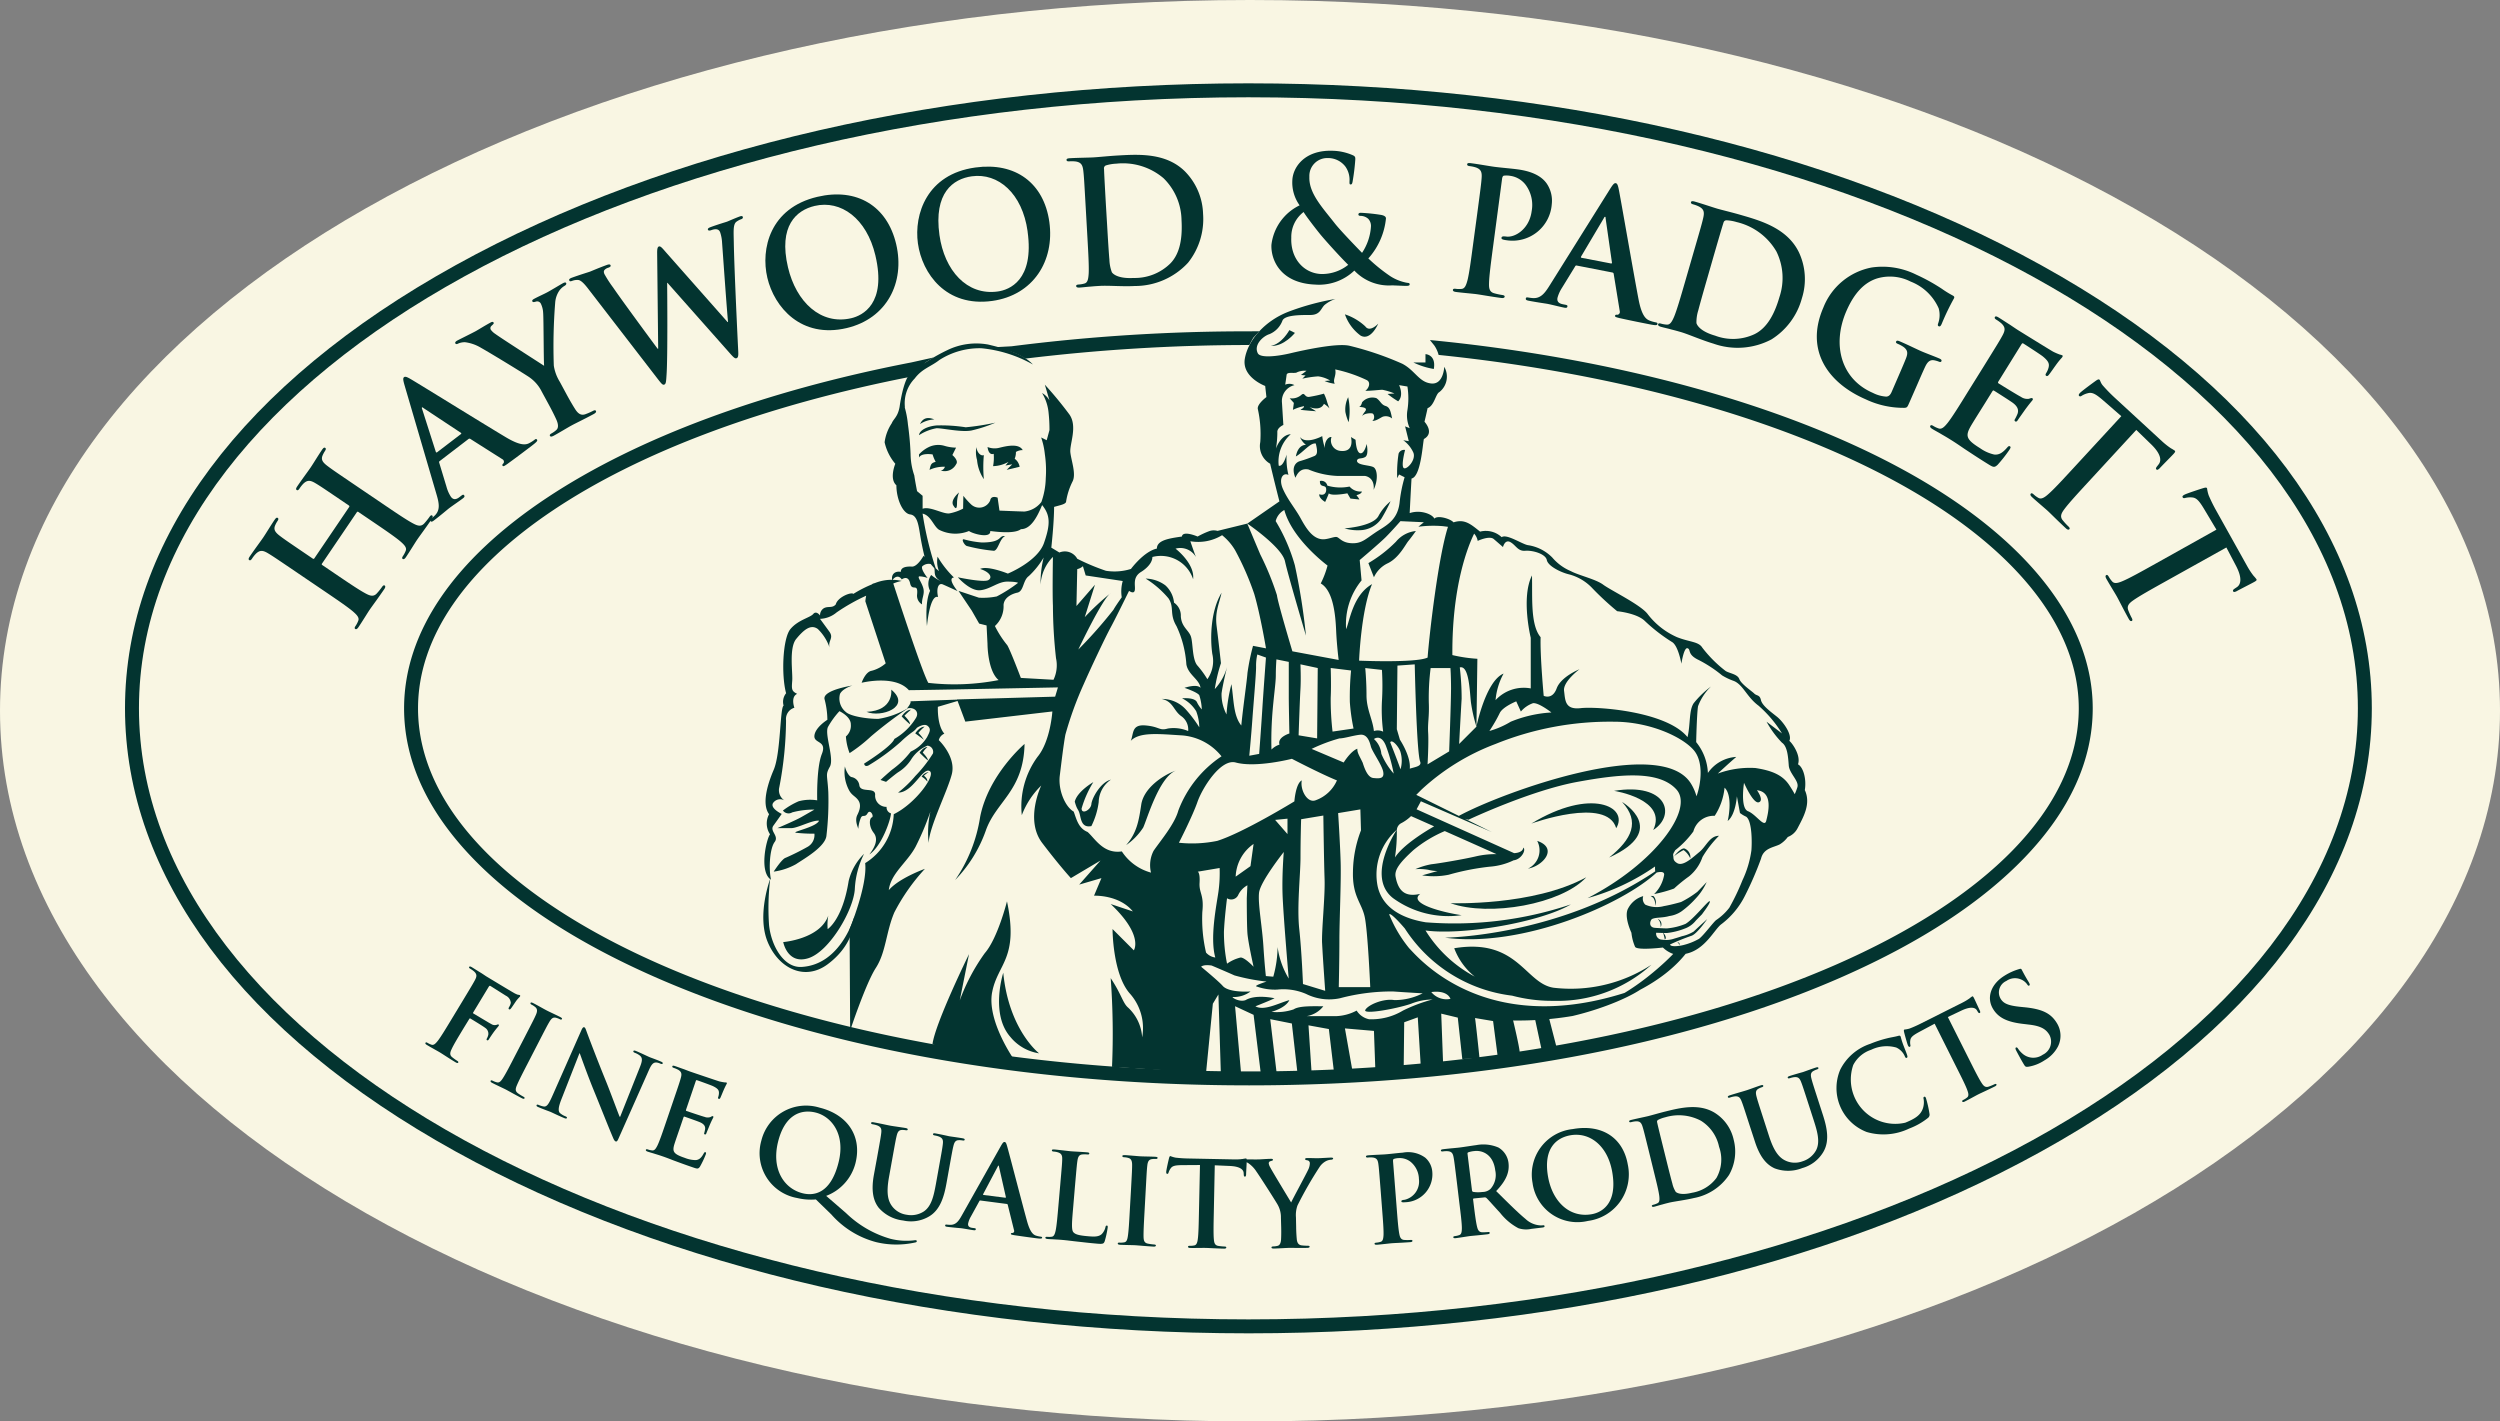 <svg xmlns="http://www.w3.org/2000/svg" width="300" height="170.57" viewBox="0 0 300 170.57">
  <rect x="0" y="0" width="300" height="170.57" fill="#808080" stroke="none"/>
  <path d="M150,0c82.843,0,150,38.183,150,85.285S232.843,170.57,150,170.57,0,132.386,0,85.285,67.157,0,150,0Z" fill="#f9f6e3"/>
  <g transform="translate(14.985 9.95)">
    <path d="M134.824,150.05c-35.925,0-69.711-7.752-95.138-21.825C14.1,114.062.015,95.178.015,75.05S14.1,36.038,39.686,21.877C65.112,7.8,98.9.05,134.824.05S204.536,7.8,229.962,21.877c25.582,14.162,39.671,33.046,39.671,53.173s-14.089,39.013-39.671,53.175c-25.426,14.073-59.213,21.825-95.138,21.825m0-148.326C61.413,1.724,1.69,34.618,1.69,75.05s59.724,73.326,133.134,73.326S267.959,115.482,267.959,75.05,208.235,1.724,134.824,1.724" fill="#033430"/>
    <path d="M256.36,288.752a6.825,6.825,0,0,0-1.852,3.259c-.741,4.666-2.519,5.777-2.519,5.777a6.21,6.21,0,0,1,.075-1.629c-.964,2.815-5.408,3.185-5.408,3.185s.519,2.74,3.037,1.926,5.407-5.777,5.555-8.3a10.578,10.578,0,0,1,1.112-4.222" transform="translate(-167.654 -196.244)" fill="#033430"/>
    <path d="M277.881,229.894c1.7.74,5.483-.592,2.964-2.667,0,0,.37,2.519-2.964,2.667" transform="translate(-188.879 -154.423)" fill="#033430"/>
    <path d="M319.4,247.585s-4.333,3.666-5.333,8.777a18.178,18.178,0,0,1-3,7.556,16.293,16.293,0,0,0,3.666-5.89c1.222-3.555,4.556-4.777,4.667-10.443" transform="translate(-211.439 -168.261)" fill="#033430"/>
    <path d="M309.738,317.451c.666-3.445,3.222-4,1.777-10.889,0,0-1.111,4.444-2.667,6.223a23.518,23.518,0,0,0-3,5.665l1.111-5.554s-4.055,8.266-4.388,10.822c1.888.665,9.815,1.869,9.815,1.869s-3.317-4.691-2.649-8.135" transform="translate(-205.662 -208.351)" fill="#033430"/>
    <path d="M328.027,333.279s-1.594,4.936.851,7.714a5.513,5.513,0,0,0,3.445,1.968s-3.629-2.794-4.3-9.682" transform="translate(-222.618 -226.511)" fill="#033430"/>
    <path d="M469.249,169.053a16.15,16.15,0,0,1-3.333,2.593l.666,1.7a3.435,3.435,0,0,1,1.7-1.7c1.334-.668,2.074-2.223,2.444-2.667s.889-1.185.889-1.185a3.561,3.561,0,0,0-2.37,1.259" transform="translate(-316.695 -114.023)" fill="#033430"/>
    <path d="M327.435,136.351c-.444-.815-1.852-.519-2.741-.3a2.286,2.286,0,0,1-1.482-.074c.149,1.11.741.815.741.815a5.621,5.621,0,0,1-.074,1.481,3.955,3.955,0,0,0,1.852-.519l-.37.445.815-.147-.667.666,1.555-.371a1.518,1.518,0,0,0-.593-.962,2.076,2.076,0,0,0,.148-.815,1.54,1.54,0,0,1,.816-.222" transform="translate(-219.693 -92.285)" fill="#033430"/>
    <path d="M318.943,136.335a3.347,3.347,0,0,0,.074,1.555,4.864,4.864,0,0,0,.815,2.3,16.364,16.364,0,0,1,0-2.889c-.3.148-.814-.222-.889-.963" transform="translate(-216.756 -92.639)" fill="#033430"/>
    <path d="M314.431,170.879a19.621,19.621,0,0,0,3.238.571c.518-.075.677-1.463,1.343-1.763-.867-.1-.233.767-2.8.767a11.046,11.046,0,0,1-2.165-.385c-.334-.037.085.736.382.81" transform="translate(-213.38 -115.305)" fill="#033430"/>
    <path d="M310.645,154.633a3.524,3.524,0,0,1,.239-1.286s-1.16.959-.641,1.625c.222.37.4.4.4-.339" transform="translate(-210.786 -104.203)" fill="#033430"/>
    <path d="M300.134,138.6a1.532,1.532,0,0,0,1.852-.74c.371-.444-.444-1.112-.444-1.112l.444-.888a5.1,5.1,0,0,1-1.408-.223,2.644,2.644,0,0,0-1.852.148,3.772,3.772,0,0,0-1.184.888v.371c.3-.593,1.629-.371,1.629-.371a4.385,4.385,0,0,0,.371.889c-.592.148-.593.371-.741.964a3.958,3.958,0,0,1,1.852-.371s-.149.444-.519.444" transform="translate(-202.244 -92.092)" fill="#033430"/>
    <path id="Path_13" data-name="Path 13" d="M459.014,89.165c1.222.666,2.11-1.445,2.11-1.445s-1,1.111-1.555.334a6.652,6.652,0,0,0-2.444-1.445,5.359,5.359,0,0,0,1.889,2.556" transform="translate(-310.719 -58.838)" fill="#033430"/>
    <path id="Path_14" data-name="Path 14" d="M429.372,94.4c1.555.111,2.888-1.555,2.888-1.555l-.667-.333s-.889,1.667-2.222,1.889" transform="translate(-291.854 -62.848)" fill="#033430"/>
    <path id="Path_15" data-name="Path 15" d="M484.244,101.528v1H482.8a8.911,8.911,0,0,0,2.444.777c.3-1.74-1-1.777-1-1.777" transform="translate(-328.172 -68.979)" fill="#033430"/>
    <path id="Path_16" data-name="Path 16" d="M463.163,119.066c.111.222-.223.389-.445.889.222-.333.945-.389,1.222-.333s.333.722,0,.889c.445.055,1-.389,1.278-.5a1.19,1.19,0,0,1,1.111.223c-.167-.722-.222-1.334-.777-1.5s-.612-.61-1.112-.944a1.626,1.626,0,0,0-1.722.5c-.056.277-.222.555-.389.555,0,0,.722,0,.834.222" transform="translate(-314.257 -79.962)" fill="#033430"/>
    <path id="Path_17" data-name="Path 17" d="M452.331,151.244a2.287,2.287,0,0,0-.333-.481c-.11-.074.556-.111.631-.482a1.72,1.72,0,0,1-1.482-.593,5.54,5.54,0,0,1-2.667-.111.726.726,0,0,0-.889-.555c-.037.851.668.407.74.889s-.184.926-.814.7c-.074.481.7.926.7.926s.3-.63.444-1.037c.333.37,2.223,0,2.223,0l.37.629Z" transform="translate(-304.185 -101.252)" fill="#033430"/>
    <path id="Path_18" data-name="Path 18" d="M457.617,120.66a7.723,7.723,0,0,0-.055-3,3.292,3.292,0,0,0-.333,1.778,5.609,5.609,0,0,0,.388,1.222" transform="translate(-310.767 -79.946)" fill="#033430"/>
    <path id="Path_19" data-name="Path 19" d="M446.451,137.01s1.222.111,1.056,1.666c.554-1.166.445-2.333.054-2.666s-2.054-.222-2.054-.833c.111-.389.555-.167,1-.445s.167-1.555.167-1.555-.278,1.222-.778,1.111-.555-1.611-.555-1.611l-.556-.334s.5,1.833-1.222,1.667a1.253,1.253,0,0,1-1.111-1.667c-.445-.055-.89.667-.779,1.334a6.435,6.435,0,0,1-.333-1.444s-1.945,1.055-2.666.11a2.105,2.105,0,0,0,.722.944s-.944-.111-1.222,1.389c.888-.5,1.723-1.667,2.389-1.555.223.888.223,1.333-.167,1.5a15.746,15.746,0,0,1-1.721.611c-.444.111-1.111.667-.555,2,.389-.889.888-1.111,1.555-1a10.035,10.035,0,0,0,3.445.778Z" transform="translate(-297.656 -89.85)" fill="#033430"/>
    <path id="Path_20" data-name="Path 20" d="M438.149,117.829c0,.333-.611.388-.333.444s1.778.167,1.778.167l-.779-.5s1.278.555,1.723-.389a2.74,2.74,0,0,1,.666.555,8.05,8.05,0,0,1-.333-.944,4.915,4.915,0,0,0-.333-.834,16.174,16.174,0,0,1-1.777.389c-.556.056-.5-.556-.889-.278a1.755,1.755,0,0,1-1.445.444l.5.557-.111.832a5.186,5.186,0,0,1,1.333-.444" transform="translate(-296.65 -79.04)" fill="#033430"/>
    <path id="Path_21" data-name="Path 21" d="M526.812,283.9a2.428,2.428,0,0,1-1.111,3.332c1.777-.3,3.7-2.444,1.111-3.332" transform="translate(-357.334 -192.945)" fill="#033430"/>
    <path id="Path_22" data-name="Path 22" d="M556.118,275.994c7.3-3.3,1.556-6.666,1.556-6.666,2.184,2.369,1.184,4.48-1.556,6.666" transform="translate(-378.009 -183.041)" fill="#033430"/>
    <path id="Path_23" data-name="Path 23" d="M557.968,264.8s6.481,1,4.7,4.7c2.777-1.779,1.666-5.741-4.7-4.7" transform="translate(-379.267 -179.848)" fill="#033430"/>
    <path id="Path_24" data-name="Path 24" d="M526.975,272.266s9.073-3.3,10.184.557c1.555-2.556-3-4.926-10.184-.557" transform="translate(-358.2 -183.388)" fill="#033430"/>
    <path id="Path_25" data-name="Path 25" d="M496.677,300.651c4.666,1.667,13.332.111,16.295-3.111-6.371,3.482-16.295,3.111-16.295,3.111" transform="translate(-337.605 -202.218)" fill="#033430"/>
    <path id="Path_26" data-name="Path 26" d="M528.346,349.491l.787,3.675,1.837-.132-1.05-4.067Z" transform="translate(-359.132 -237.175)" fill="#033430" fill-rule="evenodd"/>
    <path d="M364.421,139.789c.222-1.258-.148-2.74-.815-3.11.37-1.038-.666-2.519-1.037-2.814.371-.743-.74-2.3-1.482-2.893s-1.778-1.334-1.926-2-.509-.49-.805-.785-1.566-1.139-1.788-1.732-1.112-.67-1.629-.963a15.124,15.124,0,0,1-2.816-2.813c-.444-.74-1.555-.666-3.036-1.259a8.992,8.992,0,0,1-3.555-2.815c-.889-1.111-4.408-2.815-5.3-3.481s-2.926-1.11-3.888-1.629a5.959,5.959,0,0,1-2.222-1.629,5.165,5.165,0,0,0-2.888-1.481c-.667-.074-2.592-1.407-3.185-.962a2.786,2.786,0,0,0-2.593-.667c-1.112-.889-1.852-1.555-3.185-1.111-.371-.445-1.927-.889-2.3-.445-.222-.518-1.631-1.112-2.963-.667,0,0,.148-2.889.222-4.148,1.111-.223,1.333-4.074,1.482-4.741,1.334-.74.074-2.074.074-2.074s.3-1.259.37-1.629c.815-.3.963-1.7,1.407-1.925a2.352,2.352,0,0,0,.593-3.037s-.075,2.148-1.555,2-1.926-1.555-3.482-2.37a37.147,37.147,0,0,0-6.3-2.148c-1.482-.371-5.555.518-7.111.889s-3.621.611-3.926,0c-.518-1.038.667-2.073,1.407-2.295a2.813,2.813,0,0,0,1.555-1.63c.3-.667,2.148-.667,3.333-.667s1.259-.74,1.7-1.185a4.132,4.132,0,0,1,1.333-.74,30.152,30.152,0,0,0-5.7,1.555c-2.815,1.111-4.814,3.407-5.185,5.629s2.444,3.259,2.444,3.259l.148,1.334s-1.111.815-1.037,1.407a13.715,13.715,0,0,1,.3,4,2.434,2.434,0,0,0,1.186,2.593c.519,2.222,1.111,4.517,1.111,4.517l-3.853,2.666s4.149,2.815,4.52,4.518,2.518,8.926,2.518,8.926a75.259,75.259,0,0,0-1.333-8.443,21.474,21.474,0,0,0-2.3-5.3,2.1,2.1,0,0,1,1.037-1.333c.963,3.555,5.185,6.666,5.185,6.666a10.8,10.8,0,0,1-.815,2.148c1.555.888,1.777,4,1.85,5.7s.3,3.481.3,3.481l-5.554-1.038s-1.778-5.926-1.853-6.74a33.968,33.968,0,0,0-2-4.888c-.814-1.926-1.556-3.7-1.556-3.7l-3.574.877a1.657,1.657,0,0,0-.943.013,9.674,9.674,0,0,0-1.444.666s-1.778-.778-1.889,0c-1.556.222-3,.444-3,1.444-1.556.333-3.112,2.444-3.112,2.444a6.606,6.606,0,0,1-3,.222,26.428,26.428,0,0,1-3.444-1.445,1.7,1.7,0,0,0-2.145-.747l-.966-.586s.333-3,.333-4.889c.777-.222,1.444-.332,1.444-.666a8.158,8.158,0,0,1,.778-2.4c.444-.889-.16-2.468-.271-3.467s.891-3.106-.109-4.551a44.735,44.735,0,0,0-2.953-3.583l.556,1.889a2.377,2.377,0,0,0-.889-.889,5.55,5.55,0,0,1,.778,2.333,18.429,18.429,0,0,1,.111,2.112l-.333,1.221-.667-.332a8.853,8.853,0,0,1,.444,2,13.422,13.422,0,0,1,.111,2.889,9.127,9.127,0,0,1-.523,2.847,2.982,2.982,0,0,1-2.033,1.153c-.334,0-3-.111-3-.111l-.223-1.556s-.777-.332-.889.334a1.428,1.428,0,0,1-2.253.514,8.588,8.588,0,0,1-.969-1.07l-.03,1.537a5.855,5.855,0,0,1-1.637.575c-.777.11-2.332-.889-3.221-.556v-1.556l-.666-.555s-.223-1.111-.333-1.889a8.11,8.11,0,0,1-.444-2.555A35.386,35.386,0,0,0,256.8,95.9a11.377,11.377,0,0,0-.372-2.009c0-.06,0-.116,0-.177a4.238,4.238,0,0,1,1.185-3.334c.889-1.185,1.926-1.407,2.963-2.221a8.96,8.96,0,0,1,5.036-1.408,15.61,15.61,0,0,1,6.18,1.948c-1.358-1.473-4.18-2.1-5.365-2.393a7.93,7.93,0,0,0-4.888.666,21.747,21.747,0,0,0-4.518,2.888c-.814.815-1.223,3.926-1.223,3.926-.222,1.222-.717,1.408-.939,1.964A5.408,5.408,0,0,0,254,98.031a5.991,5.991,0,0,0,1.284,2.584s-.759,1.8.13,2.579c0,1.666.771,3.392,1.66,3.5s1.007,1.371,1.229,2.7.5,2.391.5,2.391l.075.086c-.126-.133-.2-.219-.2-.219s-.733,1.333-1.4,1.3-1.334.067-1.334.633c-.673-.128-1.153.27-1.043.951a5.378,5.378,0,0,0-2.065.394,1.732,1.732,0,0,0-.252.077.7.7,0,0,0-.121.087,14.21,14.21,0,0,0-2.212,1.135c-.222-.26-1.887.371-2.11,1.26-.408.481-.889.184-1.408.444a.975.975,0,0,0-.48.888s-.444-.629-.815-.184-1.815.7-2.741,1.814-1.11,5.518-.518,7.7a1.63,1.63,0,0,0-.3,1.483c-.444.257-.333,5.7-1.186,7.7s-1.407,4.185-.555,5.333a2.343,2.343,0,0,0,.112,2.409c-.444.592-1.333,4.518.111,5.444-.3-1.519-.111-3.78.444-4.519s-.63-1.3-.149-1.963,1-1.407,1-1.407-1.592-.741-.963-1.407a1.029,1.029,0,0,1,1.333-.186,1.458,1.458,0,0,1-.666-1.593,43.494,43.494,0,0,0,.813-8.036,1.41,1.41,0,0,1,1-1.519s-.482-1.3.334-1.667c-.7-.334-.666-.592-.592-1.593s-.408-3.925.48-5,1.741-1.815,2.593-1.186a5.644,5.644,0,0,1,1.407,2.223c-.222-.852.557-1.109-.036-1.925s-1.111-1.519-1.111-1.519a3.267,3.267,0,0,0,2-.778,23.45,23.45,0,0,1,3.54-2,6.033,6.033,0,0,0-.1.672l2.444,7.443a4.12,4.12,0,0,1-1.667.89c-.777.11-1.221,1.443-1.221,1.443s4-1,5.666.889c1.445,0,17.888-.333,17.888-.333l-.334,1.111-11.778.333.009.023-5.6.2s.186.112-.406.854c.024-.007.05-.005.075-.011a9.787,9.787,0,0,1-3.521,1.268c-1.333,0-3.371-.3-3.926-.853a2.074,2.074,0,0,1-.667-2.149c.333-.666,1.482-1,1.482-1s-3.666.555-3.332,1.666a9.97,9.97,0,0,1,.332,2.445s-1.444.889-1.555,1.889,1.555.556.889,2.221-.555,5.556-.555,5.556a5.27,5.27,0,0,0-2.223.111,8.9,8.9,0,0,0-1.889,1.111.835.835,0,0,0,1.111.223,9.788,9.788,0,0,1,2.666-.333l-1.555.889c-.778.445-2.889,1.334-2.889,1.334H242.8c.777,0,2.555-1,3.333-.889-.334.777-3.333,1.333-2.777,1.444a19.174,19.174,0,0,0,2.221.111,1.63,1.63,0,0,1-.778,1.555,29.448,29.448,0,0,1-2.666,1.334c-.444.11-1.444,1.665-1.444,1.665a7.6,7.6,0,0,0,2.667-.888c1-.666,3.555-2.111,3.666-3.443a35.489,35.489,0,0,0,.222-5.223c-.112-2.111-.37-2.036.185-3.036s-.666-3.89-.222-4.778a10.118,10.118,0,0,1,1.371-1.887s1.369.627,1.369,1.591a1.685,1.685,0,0,1-.592,1.443,6.73,6.73,0,0,0,.444,2,18.47,18.47,0,0,0,2.555-2,51.026,51.026,0,0,1,4.456-3.385c.809-.136,1.375.459.952,1.164a7.3,7.3,0,0,1-2.592,2.518c-.3.89-3.629,2.962-3.629,2.962s.037.445.518.223a25.091,25.091,0,0,0,3.889-2.852,12.112,12.112,0,0,1,1.37-1.148,2.183,2.183,0,0,0,.555-.518s.852-.6,1.3-.224.222.741-.074,1.334a4.434,4.434,0,0,1-1.963,1.742,10.683,10.683,0,0,1-2.259,2.184c-1.037.89-1.371,1.222-1.371,1.222l.667.224s1.076-.9,1.445-1.148a4.865,4.865,0,0,0,1.629-1.63,4.263,4.263,0,0,1,1.885-1.563.746.746,0,0,1,.671.934,15.58,15.58,0,0,1-2.112,2.7,13.554,13.554,0,0,1-2.074,2c1.778,0,2.943-3.048,3.778-2.593s-1.7,3.926-4.3,5.184a7.232,7.232,0,0,1-3.428,5.869c.3,2.666-1.87,7.92-1.87,7.92l.069,12.17s1.859-5.626,3.081-7.515,1.223-4.332,2.223-6.667a23.9,23.9,0,0,1,3.666-5.221s-3.111,1.111-4.333,2.555c.222-2,2.222-3.333,3.222-5.222a32.636,32.636,0,0,0,1.777-4.222,11.6,11.6,0,0,0-.221,3.778c.111-2,2.222-6.111,2.778-8.223s-1.556-4.11-1.556-4.11a1.141,1.141,0,0,1,.667-.778c-.89-1-.779-3.222-.779-3.222l2.365-.7.93,2.479,10.444-1.221s-.222,3.554-1.777,5.443a10.065,10.065,0,0,0-1.889,7,9.864,9.864,0,0,1,2.334-3.555s-2,4.111.111,6.889,3.444,4.222,3.444,4.222l3.555-2.111-2.556,2.889,2.667-.778-.889,2.111s3.018-.14,4.661,1.887l-2.661-.888c4,3.779,2.777,5.556,2.777,5.556l-2.555-2.556s0,5.445,2.111,7.778a6.232,6.232,0,0,1,1.444,5.222,5.324,5.324,0,0,0-1.667-3.554c-.666-.556-.778-1.556-2.111-3.557a90.7,90.7,0,0,1,.16,10.65l6.229.4,1.947.232.491-.1.287.031,2.313.314.833-8.454.667-1.112.3,9.712H296.8l-.745-8.3,2.223,1.035.893,7.269,1.925.15-.819-6.9,2.592.519.671,5.936h1.7l-.374-5.714,2.444.445.6,5.046,2.223-.073-.894-5.049,3.482.3.165,4.606,3.407-.369.058-5.275,1.629-.59.353,5.765,2.682-.319-.22-5.89,1.985.477.541,4.971,2.067-.1c-.2-1.968-.5-4.7-.54-4.822l2.169.364.536,4.114.886.049c.444-.107,1.2-.2,1.772-.344.037-.457-.788-3.888-.788-3.888a39.4,39.4,0,0,0,7.136-.541c3.74-.887,7.356-2.421,8.857-3.692-18.748,7.284-27.436-3.4-28.473-4.441a15.527,15.527,0,0,1-2.37-4c-.075-.3.518.075,1.851,1.631a17.865,17.865,0,0,0,12.874,8.063,18.737,18.737,0,0,0,5,.622,16.761,16.761,0,0,0,11.721-4.333,17.674,17.674,0,0,1-11.739,2.76c-3.421-.505-4.3-6-11.926-4.74a7.933,7.933,0,0,0,2.467,3.408,15.53,15.53,0,0,1-5.911-5.537c4.5.611,13.833-1,17.443-3.131a43.818,43.818,0,0,1-17.406,2.149c-2.3-.37-5.127-1.42-5.777-4.3a7.142,7.142,0,0,1,2.3-6.811.983.983,0,0,1,.555-.8,4.922,4.922,0,0,0,1.148-.834s1.171.518,2.77,1.228c-.964.552-3.725,2.217-4.7,3.735a19.955,19.955,0,0,0,.222-3.332s-3.778,5.629-.444,8.22a11.3,11.3,0,0,0,8.222,2.038c-2.074-.3-6.519-1.371-4.964-2.556-1.629.371-2.612-.136-2.963-2.073-.148-.816.519-1.7,2.148-3.185a15.205,15.205,0,0,1,3.756-2.277c2.149.954,4.655,2.069,6.21,2.768a10.262,10.262,0,0,0-2.411.25c-1.555.37-4.666.889-5.407.962a8.6,8.6,0,0,0-1.926.592,6.164,6.164,0,0,1,1.554.074,4.68,4.68,0,0,0,1.112.149l-1.851.518a9.059,9.059,0,0,0,3.185-.074,29.8,29.8,0,0,1,4.888-.963,7.963,7.963,0,0,0,2.909-.769c.913-.1,1.524-1.227,1.165-1.528-.075.667-1.111.667-1.111.667l-11.7-5.259.517-.964,8.518,3.7-3.235-1.6c.229.068.421.117.421.117s7.46-3.525,13.129-4.555c4.889-.89,9.685-1.446,11.833.925s-2.593,8.89-10.666,13.036a26.479,26.479,0,0,0,8.1-3.8,3.3,3.3,0,0,0,.021.584c-11.6,7.816-25.233,7.961-25.233,7.961,9.281,1.245,21.281-3.983,25.4-7.816.308-.075,1.008-.191.892.333a4.2,4.2,0,0,1-1.191,2.248,15.829,15.829,0,0,0,2.39-.659,18.2,18.2,0,0,1,1.8-1.464,5.123,5.123,0,0,0,1.61-2.316,12.993,12.993,0,0,1,1.98-2.55c-1.112,0-1.53,1.272-2.345,1.939s-1.952,1.756-2.659,1.342c-.579-.339-.413-.635-.487-.9s.288-.647.219-.634a11.332,11.332,0,0,0,2.2-2.269,2.529,2.529,0,0,1,2.561-1.877,7.49,7.49,0,0,0,1.181-3.377c.962.89.518,3.481.37,4,.964-.74,1.111-2.962,1.111-2.962l.37,2a3.5,3.5,0,0,0,.741.444c.742.519.7,3.223.631,4.038a12.288,12.288,0,0,1-1.075,3.592,26.98,26.98,0,0,1-1.572,3.289,6.64,6.64,0,0,1-1.587,1.489c-.37.3-1.512,1.854-2.048,2.245a7.428,7.428,0,0,1-1.9.755c-.593.148-1.533.227-1.585-.073a26.132,26.132,0,0,1,2.586-1.048c.666-.223,1.878-2,1.878-2s-1.323,1.2-1.62,1.493a4.522,4.522,0,0,1-1.412.561s-.4.139-.919.287a2.943,2.943,0,0,1-1.474.127.715.715,0,0,1-.7-.828s.843.032,1.287.032a8.391,8.391,0,0,0,2.1-.517,3.01,3.01,0,0,0,1.38-.983l.726-.744.432-.593s.7-.98.476-.98-1.951,2.185-2.886,2.723a7.629,7.629,0,0,1-2.261.544s-.805-.021-1.414-.073c-.835-.073-.543-.963-.32-1.064.478-.214,1.257-.115,2.051-.351a3.346,3.346,0,0,0,1.475-.566,10.805,10.805,0,0,0,1.673-1.512,7.119,7.119,0,0,0,1.339-1.995s-.677.726-1.121,1.17a12.009,12.009,0,0,1-1.951,1.22s-1.161.338-2.05.488a3.3,3.3,0,0,1-2.244-.171.984.984,0,0,1-.245-1.024,2.956,2.956,0,0,0-1.788,1.434c-.593.963.371,2.962.371,2.962a5.658,5.658,0,0,0,.444,1.7c.3.444,3.333.073,3.333.073a3.341,3.341,0,0,0,1.237.767c-.221.255-4.688,4.854-9.408,6.356,3.182-.741,8.087-2.822,10.9-6.368,2.358-.468,3.473-2.992,4.307-3.57a9.678,9.678,0,0,0,2.815-3.407,40.261,40.261,0,0,0,1.926-4.444c.3-1.259,1.481-1.334,2.223-1.7a3.323,3.323,0,0,0,.988-.9,2.189,2.189,0,0,0,1.159-1.024c.741-1.407,1.63-2.963.89-4.59M259.241,126.9c-.74-1.267-3.884-10.955-4.2-11.916a5.148,5.148,0,0,1,1.01-.308,4.981,4.981,0,0,0-1.091-.136c.327-.43.759-.551,1.1-.05,0,0,.765-.6,1,.466s1-.167.833,1.4a1.209,1.209,0,0,0,.6,1.133c-.067-.767.367-1.233.134-2s-.766-1.334-.434-1.366a3.087,3.087,0,0,1,.967.2s-1-1.233-.567-1.466a1.153,1.153,0,0,1,.937-.212l.431.5c.139.484-.18,1.032.83,1.58a5.806,5.806,0,0,1-1.2-.766,1.809,1.809,0,0,0-.134,1.9c-.671,1.413-.374,4.227-.374,4.227s.334-3.848,1.333-3.481c-.233-1.033.041-1.746.574-1.512s1.766.8,1.766.8-1.3-1.566-.433-1.632a11.919,11.919,0,0,1-1.966-2.5,3.121,3.121,0,0,0,.167,1.733c-.124-.1-.256-.221-.391-.345a39.69,39.69,0,0,1-1.576-6.553c1,.222,1.3,1.488,1.967,1.932a4.33,4.33,0,0,0,3.6.154c.445.333,2.635.945,2.555,0,1.666.222,3.124.224,3.679-.221,1.222,0,1.988-1.557,2.543-2.891,1,1.223,1,2.333.222,4.556s-4.333,3.666-4.333,3.666-2.444-1-3.334-.555c1.111.333,1.555,1,1,1.333s-3.667-.334-3.667-.334,1.444,1.668,2.666,1.556,2.149-1.037,3.26-1.037,1.3.149,1.3.149a17.472,17.472,0,0,1-2.555,1.629,8.38,8.38,0,0,1-2.148.149l-2.445-.816,1.591,2.371.889,1.556.889.222.111,2.222s0,3.223,1.334,4.334a27.78,27.78,0,0,1-8.444.333m15.036-.371-3.925-.222s-1.26-3.333-1.63-3.927a12.16,12.16,0,0,1-1.482-2.3,3.2,3.2,0,0,0,1.037-2.518c.073-1.186,1.63-1.481,1.63-1.481.815-.148.667-1.482,1.407-2a10.117,10.117,0,0,0,1.778-2.222,12.406,12.406,0,0,0-.371,3.26,5.115,5.115,0,0,1,1.481-3.333s-.074,4.221,0,5.851a58.644,58.644,0,0,0,.37,6.3,4.028,4.028,0,0,1-.3,2.592m47.7,1.187c0,1.629-.222,7.408-.222,7.408l-2.592,1.555s.148-2.518.073-3.778.15-1.852.075-3.7a28,28,0,0,1,.222-4.073H321.9s.073.963.073,2.593m-3.265-20.095-.659.539a13.826,13.826,0,0,1,2.889-.074c.205.023.432.053.667.084-1.157,3.58-2.227,12.79-2.446,15.691-1.407.666-8.221.371-8.221.371s.222-6,1.555-9.185c-2.3,1.333-2.666,4.37-3.111,5.407a8.3,8.3,0,0,1,1.851-5.851l-.222-2.445s2.37-2,3.112-2.74,1.777-1.927,1.777-1.927Zm-4.882,25.13a1.492,1.492,0,0,0-1.111-.073c-.148-1.408-.888-2.593-.888-4.3s-.149-3.26-.149-3.26l2,.223a30.175,30.175,0,0,1,0,3.778,20.566,20.566,0,0,0,.148,3.628M308.238,109.4c-.333-.055-1.108.321-1.727.273-1.22-.094-1.995-1.439-2.606-2.55s-1.556-2.222-2.112-3.5.057-2,.667-1.666a8.483,8.483,0,0,1-.222-2.444s-.388,1.5-.944,1.333a4.378,4.378,0,0,1,1.445-3.778c-1.222.055-1.777,1.722-1.777,1.722a11.755,11.755,0,0,0,.166-1.945c-.055-.555.723-.889.723-.889s-.057-.888-.167-2.666a1.955,1.955,0,0,1,1.5-2.111,1.27,1.27,0,0,0-1.111-.056s.11-.722.166-1.166,1-.111,1.278-.333a2.288,2.288,0,0,1,1.11-.167l-.667.5.556.056-.389.388a12.947,12.947,0,0,1,1.889-.277,3.625,3.625,0,0,1,1.445.5l-.666.055a4.305,4.305,0,0,0,1.223.333c-.278-.5.222-.944.055-1.722a17.028,17.028,0,0,1,3.777,1.278c.556.278.222,1.055-.167,1.277.389.056,1.722-.111,2.055-.111a7.6,7.6,0,0,1,1.445.444l-.833.055a11.236,11.236,0,0,0,1.277.888c.723-.722.111-1.944.111-1.944l1,.167a9.105,9.105,0,0,1,0,2.834,3.722,3.722,0,0,0,.277,2.167l-.556-.222L316.9,97.9l-.665-.112a3.7,3.7,0,0,1,1.221,1.5c.334.889-.833,2.111-1.167,1.833s.167-2.167.167-2.167a.7.7,0,0,0-.778.445,14.981,14.981,0,0,0-.167,2.944l.223-.445.666.333a17.05,17.05,0,0,0-.61,3.111c-.279,2.167-1.723,2.722-2.945,3.555s-1.647,1.3-2.813,1.249-1.464-.693-1.8-.749m-.7,19.279c.074-1.482,0-3.556,0-3.556l2.444.3a33.06,33.06,0,0,0-.148,3.777,23.1,23.1,0,0,0,.444,3.186l-2.519.369a33.1,33.1,0,0,1-.222-4.072m-3.629-1.038c.073-1.185,0-2.962,0-2.962l2.074.444-.074,8.444-2.222-.371s.148-4.369.222-5.555M300.5,131.05c.148-2.222.444-4.074.444-5.037s.074-1.926.074-1.926l1.482.3v4.223c0,.963.073,4.37.073,4.37s-1.48.444-1.185,1.334a2.362,2.362,0,0,0-.963.594s-.073-1.63.075-3.853m-23.384-17.8a1.547,1.547,0,0,0,.682-.35l.333,1.111,4.444.667a4.548,4.548,0,0,0-.119,1.951c-.4.565-.788,1.126-.992,1.494a54.21,54.21,0,0,1-4.222,4.777s2.889-6.11,3.889-6.777a31.118,31.118,0,0,0-3.111,2.889l1.222-3.889-2.221,2.556Zm9.163,33.8a3.762,3.762,0,0,0-.311,2.62,6.077,6.077,0,0,1-3.5-2.545c-2.222.334-3.222-1.556-4.111-2.333-1.112-.444-1.333-1.556-1.667-2.445-1-.555-1.888-2.556-1.667-4.333s.444-3.667.667-4.889a42.131,42.131,0,0,1,2.222-6.11c.778-1.779,2.555-5.555,3.222-6.778.444-.814,1.526-3,2.2-4.377.183.128.6.364.687-.067.111-.555-.332-1.556.779-2.222,0,0,1.332-.777,1.332-1.777a4.074,4.074,0,0,1,4.889,2.666c.223-1.888-2.111-3.666-2.111-3.666a2.157,2.157,0,0,1,2.445,1c-.333-.889-.666-1.889-.666-1.889a5.516,5.516,0,0,0,3.809-.725,6.665,6.665,0,0,1,1.561,1.8,33.479,33.479,0,0,1,2.3,5.259c.74,2.518,1.407,6.518,1.407,6.518l-1.556-.3a26.076,26.076,0,0,0-.667,3.259c-.074,1.038-.517,3.99-.74,6.3-.962-1.185-.889-3.037-1.184-4.962a19.644,19.644,0,0,0-.593,3.629,5.172,5.172,0,0,1-.592-2.518c.147-1.111.667-3.185.667-3.185a6.527,6.527,0,0,1-1.481,2.667,19.229,19.229,0,0,1,.741-3.112s-.3-2.741-.519-4.444.3-2.667.592-4c-1.26,2.074-1.407,5.259-1.111,7.333a3.777,3.777,0,0,1-.592,3.036,11.371,11.371,0,0,0-1.186-1.629c-.666-.741-.518-2.815-.813-3.556s-1.112-1.111-1.186-2.37a1.863,1.863,0,0,0-.815-1.629,3.226,3.226,0,0,0-1.037-2.075,4.12,4.12,0,0,0-2.371-.814,11.529,11.529,0,0,1,2.741,2.37c.74,1.112.074,1.852.962,3.334a12.771,12.771,0,0,1,1.185,4.593c.222,1.258,1.555,1.777,1.7,2.814-.444-.519-1.927,0-1.927,0s1.556.518,1.778.889a6.243,6.243,0,0,1,.3,1.7,3.655,3.655,0,0,1-.592-.889c-.3-.592-1.778-.445-1.778-.445a4.112,4.112,0,0,1,1.7,1.555,5.72,5.72,0,0,1,.37,1.927,15.61,15.61,0,0,0-1.555-2.074,3.858,3.858,0,0,0-2.963-1.333c1.407.3,1.407,1.407,2.37,2.075a1.957,1.957,0,0,1,.814,1.777,4.467,4.467,0,0,0-2.445-.3c-1.037.3-.962-.222-2.666-.371s-1.408.963-1.777,1.852c1.036-1.111,3.481-.814,6-.667a6.718,6.718,0,0,1,4.889,2.52,13.587,13.587,0,0,0-5.185,6.517c-.444,1.629-2.149,3.628-2.962,4.815m13.48-23.182s-.3,4-.445,6.3-.37,5.259-.37,5.259l-1.186.221s.222-2.295.371-4.369.445-5.333.445-6.3a5.956,5.956,0,0,1,.148-1.481Zm-10.444,22.221s1.63-3.184,2.222-4.889,2.806-5.227,4.593-4.739c2.445.666,6.74-.445,6.74-.445s3.555,1.851,5.407,2.592a4.4,4.4,0,0,1-2.518,2.37c-1.037.445-1.925-1.259-1.7-2.37-.74.37-.889,2.519-.889,2.519s-6.148,3.766-9.259,4.739a15.042,15.042,0,0,1-4.593.223M306.5,158.161c.073,1.555.37,5.7.37,5.7l-2.666-.815s-.148-3.851-.445-6.591.149-6.517.149-8.666.073-4.519.073-4.519l2.667-.444s.074,5.555.148,7.629-.37,6.148-.3,7.7M301.9,147.2s-.223,2.666-.148,5.038.741,10.147.741,10.147a9.872,9.872,0,0,1-1.333-3.777,13.789,13.789,0,0,1-.519,3.555l-.889-.074s-.148-1.26-.3-3.629-.666-5.039-.519-6.371S301.9,147.2,301.9,147.2m-1.037-3.85,1.482-.149v1.851ZM297.534,156.9c.075,1.111.742,4.072.742,4.072s-1.037-1.111-1.556-1.111a4.815,4.815,0,0,0-1.629.742,18.929,18.929,0,0,1-.371-3.852c.074-1.7.371-4,.371-4a.924.924,0,0,0,1.333-.369,2.58,2.58,0,0,1,1.11-1.186l-.073,1.554c0,.224,0,3.04.073,4.15m.371-8-1.778,1.259a5.006,5.006,0,0,1,2.149-3.925Zm-6.332.664,2.629-.442a16.4,16.4,0,0,1-.148,2.889c-.222,1.556-1.037,5.482-.371,7.85a1.775,1.775,0,0,1-1.111-.592,17.812,17.812,0,0,1-.444-4.888c.222-2.075-.407-2.224-.333-3.483s-.222-1.334-.222-1.334m30.331,15.26a2.343,2.343,0,0,1-2.3-.814c1.036-.149,2,.074,2.3.814m-6.888-.888c2.073.147,3.555.222,3.555.222a7.34,7.34,0,0,1-3.407.814c-1.333-.222-3.185.593-3.482,1.185s3.779-.149,5.481-.741a7.1,7.1,0,0,1,2.592-.517,18.943,18.943,0,0,0-3.555,1.333,7.291,7.291,0,0,1-4.073,1.037,2.319,2.319,0,0,1-1.482-1.037,5.708,5.708,0,0,1-2.445.666h-3.555a3.194,3.194,0,0,0,2-1.185c-1.185,0-2.89-.075-3.556.37a6.318,6.318,0,0,1-2.666.3s1.7-.445,2.148-1.408c-1.333.371-3.036,1.333-4.073.74,1.7-.666,2.3-.962,2.3-.962s-2.224-.517-3.482.222c-.814.3-1.85-.445-1.481-.371a3.343,3.343,0,0,0,2.074-.666c-1.334.074-2.815-.074-3.333-.666s-2.593-2.3-2.593-2.3.222-.3,1.26-.147c0,0,1.925.814,2.74,1.185a23.8,23.8,0,0,0,3.851.74s-1.63.519-1.185.592a6.506,6.506,0,0,0,2.444.372,6.9,6.9,0,0,1,3.481.517,6.207,6.207,0,0,0,4.074.519,24.181,24.181,0,0,1,6.37-.814m-3.408-8.963c.372,1.7.667,8.444.667,8.444H308.5s.075-3.333.075-5.7.222-6.963.149-9.332-.3-5.853-.3-5.853l2.667-.444.074,2.518a14.212,14.212,0,0,0-.963,4.964c-.075,2.962,1.037,3.7,1.408,5.406m1.044-16.653c-.655-.065-1.029-1.027-1.286-1.842-.428-.9-.643-1.154-.643-1.672-.814.3-1.634,1.651-1.634,1.651l-3.851-1.631a19.962,19.962,0,0,1,3.333-1.258c.592,0,1.7-.371,2.518-.444s1.111.814,1.259,1.407,1.334,2.221,1.482,3.037-.381.833-1.178.752m.956-2.9a2.74,2.74,0,0,0-.889-1.778s.814-.666,1.408.742a20.07,20.07,0,0,1,.962,3.408,8.828,8.828,0,0,1-1.481-2.372m2.3,1.853c-.444-1.26-1.237-3.236-1.237-3.236.222-.445,1.094.606,1.242,1.2a3.681,3.681,0,0,1-.005,2.037m1.111-.075c.148-1.481-1.185-3.481-1.185-3.481l-.37-1.259.074-7.629,2.075-.148s.222,10.814.665,11.7c.149.518-.518.591-1.259.813m34.406,3.32a5.949,5.949,0,0,0-.631-1.469c-3.559-6.009-22.839,1.061-27.886,3.821l-5.112-2.525.629-.631a27.117,27.117,0,0,1,8.888-5.48,36.529,36.529,0,0,1,14.221-2.667c4.222,0,8.147,1.78,9.556,3.408,1.219,1.412.881,4.045.334,5.542m-24.852-7.839a18.341,18.341,0,0,0,1.223-2.111c.333-.777,2-1.443,2-1.443l.555,1.223a3.374,3.374,0,0,1,1.444-1c.667-.112,2.222,1.111,2.222,1.111a15.1,15.1,0,0,0-4.888,1.11,10.245,10.245,0,0,1-2.556,1.111m33.221,10.778c-.223.889-1.222-.78-2.185-1.149s-.481-3.407-.481-3.407,1.111,2.556,1.777,2.333-.222-1.445-.222-1.445c2,.222,1.333,2.778,1.111,3.668m3.741-4.037a7.431,7.431,0,0,1-.321.846c-.187-.352-.407-.7-.643-1.068-.815-1.26-2.148-1.778-4.074-2.074a11.094,11.094,0,0,0-4.518.666s1.185-1.11,2.222-2a4.462,4.462,0,0,0-3.407,1.925,6.3,6.3,0,0,0-1.407-3.7s.073-3.334.222-4.3a6.331,6.331,0,0,1,1.555-2.37,11.233,11.233,0,0,0-2.074,2c-.593.889-.371,2.518-.741,4.073-2.518-3.11-10.888-3.7-12.815-3.48s-1.851-.964-2-2.075,1.851-2.592,1.851-2.592-2.222.888-2.74,2.3-1.555.889-1.555.889-.445-4.814-.37-7.037c-1.258-1.481-.963-4.888-1.037-7.407-1.333,2.667-.148,7.48-.148,7.48v6.074a4.607,4.607,0,0,0-4.222,1.407,8.107,8.107,0,0,1,.963-3.185c-2.148.889-3.259,6.371-3.259,6.371l-2.074,2.075s.222-4.221.3-5.407a31.693,31.693,0,0,0-.223-3.778c1.112-.3,1.185,2.815,1.333,4.148a18.463,18.463,0,0,0,.667,2.962l.111-8.148a17.774,17.774,0,0,1-3-.444c-.062-8.466,1.962-13.255,2.613-14.573a1.722,1.722,0,0,1,.425.871s1.406-.667,1.925-.223,1.111.963,1.111.963.222-.963.888-.592.889,1.112,1.778,1.037,2.444.371,2.592,1.112,1.7,1.481,2.593,1.7a5.881,5.881,0,0,1,2.889,1.7,34.689,34.689,0,0,0,2.962,2.741s2.371.223,3.334,1.185a20.438,20.438,0,0,0,3.26,2.518c.738.445,1.111,2.593,1.111,2.593s.3-2,.739-1.851-.074.74,1.333,1.407a15.477,15.477,0,0,1,2.815,1.851,7.34,7.34,0,0,0,1.407.666c1.111.445,1.555,1.926,2.962,2.964a14.352,14.352,0,0,1,2.816,3.333l-1.852-1.408a11.575,11.575,0,0,0,1.852,2.519c.666.445.74,1.778.814,2.741s1.258,1.851,1.036,2.592" transform="translate(-162.832 -54.911)" fill="#033430"/>
    <path id="Path_28" data-name="Path 28" d="M376.953,261.59c-.292,1.936-.529,3.4-1.818,4.868a7.582,7.582,0,0,0,2.052-2.111c.469-1,1.936-6.157,3.988-6.862-1.7.586-3.928,2.169-4.222,4.1" transform="translate(-254.987 -174.991)" fill="#033430"/>
    <path id="Path_29" data-name="Path 29" d="M357.9,263.9c-.059.7-1.174,1.29-1.174.527a12.7,12.7,0,0,1,1.408-3.167s-1.936,1.114-2.228,2.346c.292,1.057.409.821.585,1.467s.236,1.7,1.408,1.465a9.078,9.078,0,0,0,.879-2.873,3.353,3.353,0,0,1,1.466-2.7c-1.231.293-2.287,2.229-2.345,2.932" transform="translate(-241.919 -177.356)" fill="#033430"/>
    <path id="Path_30" data-name="Path 30" d="M269.577,255.976c.148.629.528,1.254.825,1.292a1.137,1.137,0,0,1,.907.961c.109.99,1.933.179,1.9,1.155a1.347,1.347,0,0,0,1.374,1.455.744.744,0,0,0,.526.782c-.037.778-1.113,3.926-2.593,4.926.593-.777,1.149-1.779.52-2.592s-.519-1.74-.222-1.852-.186-1.074-.52-.482-.629,0-.851.667a4.28,4.28,0,0,0-.259,1.222c.037-.11-.483-.962-.112-1.7s.446-1.333.075-1.815-.766-.545-1.1-1.212a4.673,4.673,0,0,1-.467-2.8" transform="translate(-183.177 -173.965)" fill="#033430"/>
    <path id="Path_31" data-name="Path 31" d="M291.048,235.551s.492-.8,1.116-.8a8.327,8.327,0,0,0-.789.724s.742.715.655,1.017a11.021,11.021,0,0,1-.982-.937" transform="translate(-197.829 -159.535)" fill="#033430"/>
    <path id="Path_32" data-name="Path 32" d="M296.135,241.913s.493-.8,1.116-.8a4.964,4.964,0,0,0-.741.747,4.439,4.439,0,0,1,.659.825c-.4-.312-1.035-.77-1.035-.77" transform="translate(-201.287 -163.86)" fill="#033430"/>
    <path id="Path_33" data-name="Path 33" d="M297.755,249.426s.419-.684.951-.684a2.623,2.623,0,0,0-.573.668s.688.714.605.934c-.342-.266-.983-.918-.983-.918" transform="translate(-202.388 -169.048)" fill="#033430"/>
    <path id="Path_34" data-name="Path 34" d="M298.506,258.662a1.251,1.251,0,0,1,.858-.554,3.7,3.7,0,0,0-.583.444s.467.3.412.715a2.142,2.142,0,0,0-.687-.605" transform="translate(-202.898 -175.414)" fill="#033430"/>
    <path id="Path_35" data-name="Path 35" d="M580.475,287.664s.705-.936,1.205-.936a1.1,1.1,0,0,1,.737,1.206,2.461,2.461,0,0,0-.809-1.008,7.256,7.256,0,0,0-1.133.738" transform="translate(-394.566 -194.869)" fill="#033430"/>
    <path id="Path_36" data-name="Path 36" d="M571.653,304.529s.361-.016.4.075a1.152,1.152,0,0,1,.162,1.114,1.571,1.571,0,0,0-.234-.953,3.778,3.778,0,0,0-.323-.235" transform="translate(-388.569 -206.968)" fill="#033430"/>
    <path id="Path_37" data-name="Path 37" d="M574.348,313.132a.683.683,0,0,1,.343.99,1.211,1.211,0,0,0-.343-.99" transform="translate(-390.401 -212.817)" fill="#033430"/>
    <path id="Path_38" data-name="Path 38" d="M576.26,318.13s.594.631.234.882a5.135,5.135,0,0,0-.234-.882" transform="translate(-391.701 -216.214)" fill="#033430"/>
    <path id="Path_39" data-name="Path 39" d="M581.6,321.943a.312.312,0,0,1,.233.341c.126-.179.036-.378-.233-.341" transform="translate(-395.33 -218.803)" fill="#033430"/>
    <path id="Path_40" data-name="Path 40" d="M297.54,128.7a5.727,5.727,0,0,1,2.111-.833c.777,0,2.944.5,4.166.277a16.61,16.61,0,0,0,2.888-.944,30.222,30.222,0,0,1-3.555.555,19.319,19.319,0,0,0-3.5-.222c-1.222.111-2.056.611-2.111,1.167" transform="translate(-202.242 -86.431)" fill="#033430"/>
    <path id="Path_41" data-name="Path 41" d="M297.886,126.194a3.573,3.573,0,0,1,1.722-.556c-1.222-.5-1.555.278-1.722.556" transform="translate(-202.477 -85.257)" fill="#033430"/>
    <path id="Path_42" data-name="Path 42" d="M456.973,159.9s3.359-.216,4.064-1.463a5.853,5.853,0,0,1,1.462-1.788,21.027,21.027,0,0,1-1.083,2.059,3.209,3.209,0,0,1-2.493,1.409,5.584,5.584,0,0,1-1.95-.217" transform="translate(-310.616 -106.446)" fill="#033430"/>
    <path id="Path_43" data-name="Path 43" d="M240.017,298.154s-1.629,4.333-.311,7.544,4.458,4.75,7.217,2.691c3.472-2.592,3.212-5.779,3.212-5.779s-1.572,5.844-6.362,6.108c-2.137.117-3.646-2.564-3.893-5.036a29.4,29.4,0,0,1,.137-5.527" transform="translate(-162.579 -202.635)" fill="#033430" fill-rule="evenodd"/>
    <path id="Path_44" data-name="Path 44" d="M328.978,95.811l-.771-.345-2.126-.609,1.966-.108a222.029,222.029,0,0,1,28.42-1.794c.4,0,.912-.012,1.31-.009l-.726.78c-.218.381-.472.871-.472.871a223.1,223.1,0,0,0-26.859,1.628s-.413-.233-.741-.414" transform="translate(-221.642 -63.145)" fill="#033430"/>
    <path id="Path_45" data-name="Path 45" d="M205.909,185.673c-26.953,0-52.306-4.645-71.389-13.078-9.328-4.123-16.663-8.934-21.8-14.3-5.394-5.635-8.128-11.646-8.128-17.863,0-9.093,5.942-17.839,17.185-25.293,10.817-7.172,25.927-12.781,43.695-16.22l2.672-.595-.927.56-1.426,1.678c-36.159,7-59.525,22.65-59.525,39.87,0,24.025,44.7,43.569,99.644,43.569s99.644-19.544,99.644-43.569c0-9.826-7.791-19.486-21.938-27.2-13.946-7.605-33.409-13-54.883-15.211a3.631,3.631,0,0,0-.514-1.132l-.526-.653.374.035c22.02,2.182,42.032,7.683,56.35,15.491,14.709,8.022,22.811,18.2,22.811,28.671,0,6.217-2.735,12.228-8.129,17.863-5.137,5.367-12.471,10.179-21.8,14.3-19.083,8.434-44.436,13.078-71.39,13.078" transform="translate(-71.086 -65.38)" fill="#033430"/>
    <path id="Path_46" data-name="Path 46" d="M58.412,143.671c.034-.049.032-.121-.053-.179L58,143.249c-2.59-1.757-3.067-2.081-3.634-2.418-.6-.36-.962-.416-1.443.036a3.848,3.848,0,0,0-.478.6c-.121.178-.221.253-.34.171s-.076-.217.077-.445c.592-.874,1.336-1.859,1.631-2.3.264-.388.9-1.443,1.332-2.071.153-.226.265-.316.384-.236s.087.2-.044.4a3.223,3.223,0,0,0-.267.5c-.211.5-.01.821.565,1.258.523.4,1,.726,3.59,2.482l3,2.034c1.567,1.063,2.913,1.976,3.7,2.392.51.275.95.432,1.348-.007a7.884,7.884,0,0,0,.627-.78c.121-.177.227-.224.312-.166.119.08.082.245-.049.437-.714,1.051-1.456,2.036-1.763,2.49-.252.372-.893,1.427-1.321,2.059-.153.227-.282.306-.4.225-.086-.058-.092-.158.039-.352a3.067,3.067,0,0,0,.327-.629c.151-.369-.169-.705-.619-1.1-.66-.567-2.006-1.479-3.573-2.542l-1.5-1.017a.116.116,0,0,0-.168.028l-4.192,6.182a.106.106,0,0,0,.037.167l1.5,1.017c1.568,1.063,2.914,1.977,3.7,2.392.509.275.95.432,1.347-.007a7.905,7.905,0,0,0,.628-.78c.121-.178.226-.224.311-.167.12.081.083.245-.049.438-.713,1.052-1.456,2.037-1.763,2.49-.252.372-.893,1.427-1.332,2.075-.142.21-.271.289-.39.208-.085-.058-.092-.157.039-.352a3.016,3.016,0,0,0,.327-.628c.152-.37-.168-.706-.618-1.1-.66-.566-2.007-1.479-3.574-2.542l-3-2.034c-2.589-1.757-3.067-2.081-3.633-2.419-.6-.361-.962-.416-1.443.037a3.837,3.837,0,0,0-.479.6c-.121.178-.221.252-.34.172s-.077-.217.077-.445c.593-.874,1.336-1.859,1.632-2.3.264-.388.9-1.443,1.332-2.073.154-.227.264-.317.383-.236s.088.2-.044.395a3.269,3.269,0,0,0-.267.5c-.211.495-.009.82.565,1.257.523.4,1,.726,3.59,2.483l.357.243c.086.058.152.032.185-.017Z" transform="translate(-31.49 -92.791)" fill="#033430"/>
    <path id="Path_47" data-name="Path 47" d="M108.652,120.12c-.077.059-.084.115-.04.238l.872,2.882a4.153,4.153,0,0,0,.529,1.176c.224.294.527.4,1.008.032l.233-.178c.186-.142.257-.145.333-.047.1.13.031.235-.14.365-.5.38-1.2.841-1.685,1.209-.17.13-.988.832-1.8,1.449-.2.154-.319.193-.42.062-.076-.1-.037-.178.087-.273a6.032,6.032,0,0,0,.457-.4c.64-.644.51-1.426.2-2.482l-3.843-13.119c-.176-.617-.219-.868-.064-.986.14-.107.345-.031.788.226,1.06.615,8.542,5.26,11.434,6.987,1.715,1.021,2.34.906,2.729.739a4.119,4.119,0,0,0,.7-.433c.124-.1.214-.138.3-.024.1.131-.015.27-.59.71s-1.694,1.293-2.962,2.209c-.292.2-.479.34-.566.225-.075-.1-.038-.178.105-.314a.341.341,0,0,0-.148-.483l-3.815-2.42a.189.189,0,0,0-.243,0Zm2.546-3.239c.078-.059.056-.12,0-.157l-4.47-2.957c-.066-.053-.144-.123-.19-.087s-.016.141.019.219l1.63,5.1c.034.078.087.115.15.067Z" transform="translate(-70.878 -74.738)" fill="#033430"/>
    <path id="Path_48" data-name="Path 48" d="M134.125,87.784A4.554,4.554,0,0,0,132.7,86.1c-.277-.225-4.74-2.956-5.851-3.571a4.932,4.932,0,0,0-1.9-.678,1.915,1.915,0,0,0-.85.156c-.137.075-.278.1-.347-.023-.058-.109.032-.228.239-.34.309-.167,1.628-.812,2.2-1.119.361-.2,1.037-.632,1.81-1.051.171-.094.287-.086.346.023s-.052.192-.271.4a.368.368,0,0,0-.063.456,1.978,1.978,0,0,0,.539.5c.535.412,5.306,3.468,5.856,3.826-.064-.527-.055-5.683-.119-6.373a2.8,2.8,0,0,0-.269-1.071.488.488,0,0,0-.607-.257c-.175.048-.348.1-.408-.013-.069-.127,0-.21.2-.322.567-.307,1.147-.551,1.645-.821.379-.205,1.484-.874,1.811-1.052.188-.1.329-.131.387-.022.069.126-.039.256-.228.358a2.018,2.018,0,0,0-.639.627,2.962,2.962,0,0,0-.448,1.39,66.438,66.438,0,0,0-.164,7.533,5.171,5.171,0,0,0,.723,1.949l.8,1.484c.157.289.569,1.049,1.033,1.781.319.507.689.82,1.243.614a7.836,7.836,0,0,0,.9-.394c.19-.1.3-.094.354,0,.069.126-.039.255-.263.376-1.084.588-2.2,1.12-2.66,1.372-.43.233-1.484.874-2.12,1.219-.241.13-.4.168-.476.023-.049-.091.007-.192.2-.294a2.98,2.98,0,0,0,.563-.4c.3-.259.243-.741-.007-1.284-.36-.788-.772-1.548-.929-1.837Z" transform="translate(-84.097 -50.732)" fill="#033430"/>
    <path id="Path_49" data-name="Path 49" d="M168.786,58.585c-.481-.635-.853-1.025-1.181-1.124a1.644,1.644,0,0,0-.8.094c-.184.067-.3.087-.357-.067-.049-.135.084-.227.34-.32.955-.348,1.987-.659,2.152-.72s.953-.412,2.018-.8q.386-.141.449.033c.057.155-.083.228-.267.295a.988.988,0,0,0-.431.245c-.138.138-.125.287-.047.5a14.112,14.112,0,0,0,1.054,1.632c.778,1.162,4.625,6.4,5.351,7.36l.056-.02L177,54.294c-.013-.608.058-.81.206-.863.2-.074.4.183.864.714L185.45,62.5l.056-.02c-.142-1.416-.537-7.057-.719-9.554a4.6,4.6,0,0,0-.225-1.188c-.113-.309-.378-.52-1.093-.259-.184.067-.334.056-.376-.06-.049-.135.084-.228.359-.328.974-.355,1.767-.578,1.932-.639.128-.047.9-.393,1.5-.615.2-.074.345-.082.388.034.049.135-.022.226-.188.287a2.072,2.072,0,0,0-.607.331c-.378.335-.3,1.182-.281,2.425.045,2.745.361,9.6.52,12.827.044.75.038,1.016-.2,1.1-.183.067-.378-.125-.915-.74l-7.364-8.312-.037.014c.011,1.114.073,8.869-.067,10.937-.06.92-.067,1.185-.287,1.266-.184.068-.335-.119-.684-.561Z" transform="translate(-113.126 -33.802)" fill="#033430"/>
    <path id="Path_50" data-name="Path 50" d="M240.2,51.66c-.806-3.426.3-8.36,6.011-9.7,4.739-1.116,8.372,1.094,9.452,5.682s-1.112,8.931-5.945,10.069c-5.462,1.286-8.682-2.5-9.518-6.047m12.973-2.653c-1.056-4.488-4.167-6.694-7.288-5.959-2.189.515-4.379,2.384-3.205,7.373.981,4.167,3.947,6.957,7.6,6.1,1.332-.314,4.254-1.721,2.892-7.511" transform="translate(-163.106 -28.292)" fill="#033430"/>
    <path id="Path_51" data-name="Path 51" d="M296.945,40.469c-.485-3.486,1.075-8.3,6.885-9.106,4.822-.671,8.236,1.867,8.887,6.535s-1.934,8.791-6.853,9.476c-5.557.774-8.415-3.3-8.919-6.905M310.11,39.03c-.636-4.566-3.529-7.053-6.706-6.61-2.226.31-4.582,1.968-3.874,7.045.591,4.24,3.287,7.294,7,6.776,1.356-.188,4.4-1.318,3.575-7.21" transform="translate(-201.781 -21.212)" fill="#033430"/>
    <path id="Path_52" data-name="Path 52" d="M355.112,33.126c-.177-3.123-.21-3.7-.286-4.354-.079-.7-.254-1.016-.907-1.125a3.9,3.9,0,0,0-.764-.018c-.215.012-.334-.022-.343-.166s.126-.193.419-.209c1.034-.059,2.268-.067,2.814-.1.606-.034,1.832-.165,3-.232,2.44-.138,5.7-.323,7.962,1.9a7.573,7.573,0,0,1,2.19,5.113,8.4,8.4,0,0,1-1.8,5.854,8.674,8.674,0,0,1-6.4,2.8c-.7.04-1.507.023-2.252,0s-1.432-.043-1.92-.014c-.215.012-.644.036-1.112.083-.449.025-.954.1-1.345.118-.254.014-.394-.04-.4-.184-.006-.1.069-.168.3-.182a3.035,3.035,0,0,0,.7-.122c.386-.1.458-.562.5-1.162.049-.869-.043-2.492-.151-4.383Zm2.569,2.122c.124,2.178.232,3.76.274,4.149a4.728,4.728,0,0,0,.3,1.55c.276.376,1.062.764,2.6.677a6.076,6.076,0,0,0,4.406-1.734c1.186-1.2,1.47-3.093,1.35-5.21a7.187,7.187,0,0,0-2.165-5.031,7.506,7.506,0,0,0-5.661-1.741,4.968,4.968,0,0,0-1.261.215.375.375,0,0,0-.211.425c.02.7.122,2.487.213,4.111Z" transform="translate(-239.813 -18.218)" fill="#033430"/>
    <path id="Path_53" data-name="Path 53" d="M432.955,31.853a4.694,4.694,0,0,1-.876-2.961c.047-1.625,1.5-3.728,4.9-3.587a6.393,6.393,0,0,1,2.346.529c.328.137.321.3.31.549a25.6,25.6,0,0,1-.323,2.623c-.051.306-.131.344-.248.339s-.133-.087-.121-.4a2.764,2.764,0,0,0-.5-1.751,2.627,2.627,0,0,0-2.13-1.015,2.144,2.144,0,0,0-2.187,2.257c-.079,1.933,1.533,3.647,3.02,5.542.631.829,2.94,3.211,3.3,3.575a6.424,6.424,0,0,0,1.068-3.128,1.249,1.249,0,0,0-.332-.961,1.416,1.416,0,0,0-.945-.347c-.118-.005-.232-.051-.228-.175.007-.164.165-.2.321-.192a20.99,20.99,0,0,1,2.339.241c.369.056.657.192.647.439a8.433,8.433,0,0,1-2.115,4.794,20.162,20.162,0,0,0,2.633,2.127,5.537,5.537,0,0,0,2.06.805c.176.008.273.032.266.2-.005.124-.164.178-.594.161l-1.5-.062a5.7,5.7,0,0,1-4.545-1.773,6.136,6.136,0,0,1-4.706,1.68c-4.181-.172-5.317-2.98-5.244-4.768a6.042,6.042,0,0,1,3.386-4.742m5.83,7.14c-1.09-1.074-2.885-3.084-3.37-3.681s-1.674-2.129-1.984-2.657a3.755,3.755,0,0,0-1.477,3.069c-.106,2.57,1.545,4.286,3.577,4.37a5.031,5.031,0,0,0,3.254-1.1" transform="translate(-291.986 -17.162)" fill="#033430"/>
    <path id="Path_54" data-name="Path 54" d="M500.509,36.054c.412-3.1.487-3.673.535-4.331.054-.7-.058-1.046-.679-1.274a3.855,3.855,0,0,0-.748-.161c-.213-.028-.324-.085-.306-.227s.161-.166.451-.127c1.028.136,2.24.359,2.783.431.795.106,1.928.193,2.82.311,2.422.322,3.181,1.294,3.45,1.642a3.661,3.661,0,0,1,.646,2.557,4.723,4.723,0,0,1-5.424,4.306,2.886,2.886,0,0,1-.4-.075c-.095-.034-.227-.071-.208-.215.021-.163.165-.207.572-.152,1.085.144,2.768-.941,3.044-3.022a4.078,4.078,0,0,0-.738-3.212,2.819,2.819,0,0,0-1.832-1.054,2.627,2.627,0,0,0-.767-.019c-.1.028-.177.143-.207.367l-1.084,8.162c-.249,1.878-.463,3.489-.483,4.38-.018.579.039,1.043.61,1.2a7.9,7.9,0,0,0,.977.212c.213.028.3.1.289.2-.02.143-.183.184-.4.156-1.279-.17-2.493-.393-3-.46-.446-.059-1.675-.16-2.45-.262-.253-.034-.38-.113-.361-.256.014-.1.1-.153.332-.122a2.983,2.983,0,0,0,.709.011c.4-.03.554-.466.711-1.048.211-.844.425-2.456.674-4.333Z" transform="translate(-338.235 -20.302)" fill="#033430"/>
    <path id="Path_55" data-name="Path 55" d="M530.994,47.335c-.095-.019-.142.014-.2.127l-1.575,2.566a4.2,4.2,0,0,0-.528,1.177c-.07.363.051.659.646.776l.289.056c.23.044.279.1.255.217-.031.161-.154.179-.366.138-.614-.119-1.427-.341-2.022-.457-.211-.041-1.278-.186-2.276-.38-.25-.049-.357-.111-.326-.273.023-.12.109-.146.262-.116a5.612,5.612,0,0,0,.6.075c.907.051,1.405-.565,1.985-1.5l7.257-11.587c.345-.541.5-.74.695-.7.172.034.252.239.354.74.244,1.2,1.741,9.879,2.372,13.189.375,1.96.877,2.351,1.259,2.53a4.066,4.066,0,0,0,.791.237c.154.03.246.069.219.21-.032.162-.213.168-.923.03-.692-.135-2.093-.408-3.62-.747-.342-.088-.572-.132-.544-.274.023-.121.108-.147.3-.129a.341.341,0,0,0,.264-.431l-.725-4.461a.189.189,0,0,0-.164-.179Zm4.113-.249c.1.019.126-.038.12-.1l-.759-5.3c0-.085,0-.19-.062-.2s-.116.082-.151.157l-2.73,4.606c-.035.077-.028.141.049.156Z" transform="translate(-356.777 -25.42)" fill="#033430"/>
    <path id="Path_56" data-name="Path 56" d="M578.707,50.419c.872-3,1.032-3.558,1.178-4.2.158-.682.1-1.043-.481-1.36a3.79,3.79,0,0,0-.714-.272c-.207-.06-.309-.132-.268-.271s.183-.139.464-.06c1,.288,2.161.69,2.687.843.582.169,1.783.452,2.909.781,2.347.68,5.483,1.589,6.877,4.436a7.568,7.568,0,0,1,.365,5.549,8.4,8.4,0,0,1-3.646,4.922,8.676,8.676,0,0,1-6.966.51c-.676-.2-1.429-.479-2.126-.745s-1.335-.516-1.805-.651c-.206-.06-.62-.18-1.076-.291-.432-.125-.932-.227-1.307-.336-.244-.071-.359-.168-.319-.306.029-.1.122-.137.347-.071a3.044,3.044,0,0,0,.7.117c.4.03.618-.378.86-.929.335-.8.788-2.365,1.315-4.184Zm1.717,2.855c-.607,2.1-1.03,3.623-1.121,4a4.735,4.735,0,0,0-.229,1.562c.136.446.748,1.074,2.231,1.5a6.078,6.078,0,0,0,4.731-.172c1.517-.739,2.414-2.428,3-4.465a7.185,7.185,0,0,0-.37-5.465,7.508,7.508,0,0,0-4.76-3.522,4.98,4.98,0,0,0-1.261-.216c-.192.03-.277.113-.34.33-.213.667-.711,2.386-1.164,3.948Z" transform="translate(-390.485 -30.011)" fill="#033430"/>
    <path id="Path_57" data-name="Path 57" d="M645.027,85.089c-.222.51-.255.54-.528.579a10.579,10.579,0,0,1-4.692-1.024c-4.4-1.9-7.341-5.782-5.083-10.994a7.8,7.8,0,0,1,5.8-4.823,9.09,9.09,0,0,1,5.358.863,22.344,22.344,0,0,1,3.045,1.678,12.218,12.218,0,0,0,1.328.822c.207.111.21.2.153.335a29.023,29.023,0,0,0-1.467,3.043c-.131.3-.225.373-.369.311-.126-.054-.121-.165-.073-.323a2.967,2.967,0,0,0,.068-1.832,6.073,6.073,0,0,0-3.362-3.206,5.44,5.44,0,0,0-4.059-.368c-1.389.453-2.65,1.589-3.655,3.913-1.759,4.06-.618,8.165,3.168,9.806a4.126,4.126,0,0,0,1.615.453c.326-.016.5-.23.644-.551l.769-1.775c.409-.944.72-1.662.947-2.236.26-.65.23-1.022-.3-1.41a3.787,3.787,0,0,0-.675-.36c-.162-.07-.253-.155-.2-.268.065-.151.208-.134.458-.026.934.4,2.04.951,2.578,1.184.556.241,1.532.6,2.124.853.233.1.342.193.277.345-.049.113-.173.1-.3.05a2.937,2.937,0,0,0-.509-.153c-.526-.116-.845.127-1.149.78-.263.559-.591,1.315-1,2.258Z" transform="translate(-430.912 -46.678)" fill="#033430"/>
    <path id="Path_58" data-name="Path 58" d="M682.84,93.413c1.648-2.659,1.952-3.148,2.265-3.729.336-.615.376-.978-.1-1.44a3.968,3.968,0,0,0-.615-.454c-.184-.113-.261-.21-.185-.333s.214-.085.463.07c.448.277.92.594,1.335.852.422.285.793.539,1.026.683.532.33,3.839,2.379,4.166,2.558a7.534,7.534,0,0,0,.78.338,1.7,1.7,0,0,1,.309.094c.083.052.056.132,0,.219-.075.122-.289.281-.838,1.055-.125.165-.634.914-.8,1.1-.072.078-.17.161-.286.089s-.095-.18,0-.338a2.324,2.324,0,0,0,.291-.691c.079-.387.043-.7-.724-1.32-.261-.21-1.984-1.326-2.316-1.533-.083-.051-.149-.02-.224.1l-2.744,4.426c-.076.122-.1.2,0,.265.366.226,2.277,1.411,2.682,1.613a1.324,1.324,0,0,0,.96.233c.2-.069.324-.115.407-.063.067.041.094.106.03.212s-.305.344-.925,1.195c-.233.339-.717,1.008-.793,1.13-.086.14-.205.332-.355.24a.159.159,0,0,1-.052-.25,5.632,5.632,0,0,0,.324-.671c.133-.4.063-.808-.508-1.259-.294-.231-1.928-1.268-2.327-1.515-.083-.052-.144.008-.208.113l-.857,1.382c-.369.594-1.383,2.194-1.681,2.711-.715,1.228-.611,1.655,1.084,2.706a4.722,4.722,0,0,0,1.693.758c.562.058.989-.185,1.551-.83.152-.172.229-.222.345-.149.133.082.046.222-.062.4a16.9,16.9,0,0,1-1.42,1.808c-.4.382-.548.29-1.179-.1-1.246-.772-2.139-1.374-2.843-1.835-.692-.478-1.2-.815-1.7-1.123-.183-.114-.549-.34-.959-.57-.382-.237-.837-.47-1.169-.676-.216-.134-.3-.259-.223-.381.053-.087.153-.1.352.025a3.069,3.069,0,0,0,.641.3c.376.136.7-.2,1.079-.664.539-.682,1.4-2.065,2.392-3.674Z" transform="translate(-459.798 -59.365)" fill="#033430"/>
    <path id="Path_59" data-name="Path 59" d="M724.892,115.4l-2.2-1.913c-.862-.738-1.278-.981-1.8-.846a2.476,2.476,0,0,0-.732.3c-.141.094-.24.115-.326.036s-.06-.2.094-.361c.224-.242,1.766-1.368,1.906-1.463.224-.158.351-.208.437-.129.115.106.12.39.451.751a19.326,19.326,0,0,0,1.369,1.4l5.695,5.245a8.963,8.963,0,0,0,1.062.838,4.494,4.494,0,0,1,.458.282c.1.092.032.2-.177.424-.294.318-1.3,1.323-1.662,1.716-.154.138-.266.2-.353.123-.115-.106-.073-.208.121-.448l.139-.18c.333-.419.336-1.2-.916-2.41l-1.77-1.715-5.719,6.207c-1.283,1.393-2.385,2.588-2.913,3.305-.347.463-.568.877-.192,1.334a7.731,7.731,0,0,0,.678.736c.159.146.188.257.118.333-.1.106-.254.045-.412-.1-.949-.874-1.814-1.754-2.215-2.125-.331-.3-1.279-1.094-1.854-1.624-.187-.172-.246-.31-.148-.416.069-.076.168-.068.341.091a2.994,2.994,0,0,0,.574.416c.343.2.736-.049,1.184-.448.658-.57,1.759-1.765,3.043-3.158Z" transform="translate(-485.319 -75.41)" fill="#033430"/>
    <path id="Path_60" data-name="Path 60" d="M755.431,156.575l-1.492-2.5c-.588-.97-.906-1.33-1.445-1.366a2.513,2.513,0,0,0-.792.06c-.162.046-.263.036-.32-.067-.067-.119,0-.2.2-.314.287-.161,2.1-.748,2.266-.794.263-.079.4-.088.456.015a4.468,4.468,0,0,0,.2.854,19.323,19.323,0,0,0,.862,1.758l3.774,6.763a8.811,8.811,0,0,0,.746,1.129,4.415,4.415,0,0,1,.347.411c.066.12-.031.2-.3.347-.378.21-1.646.85-2.114,1.111-.19.083-.316.109-.373.007-.077-.137-.006-.221.254-.389l.189-.127c.448-.294.694-1.036-.117-2.576l-1.147-2.182-7.369,4.11c-1.653.923-3.073,1.715-3.8,2.231-.474.332-.813.655-.6,1.208a7.9,7.9,0,0,0,.415.911c.1.187.1.3.009.354-.126.07-.256-.036-.361-.225-.628-1.127-1.175-2.233-1.441-2.711-.219-.392-.874-1.439-1.255-2.121-.123-.222-.136-.372-.01-.441.09-.05.181-.012.3.193a3.073,3.073,0,0,0,.415.575c.262.3.716.183,1.265-.057.8-.336,2.222-1.127,3.875-2.05Z" transform="translate(-504.445 -102.968)" fill="#033430"/>
    <path id="Path_61" data-name="Path 61" d="M117.217,338.275c-.707,1.17-1.261,2.084-1.51,2.635-.177.374-.266.687.071.956a5.738,5.738,0,0,0,.58.418c.158.1.185.161.148.224-.051.085-.159.069-.341-.042-.769-.463-1.514-.964-1.831-1.156s-1.108-.619-1.571-.9c-.171-.1-.241-.18-.183-.277.036-.061.108-.068.241.013a2.366,2.366,0,0,0,.469.217c.274.1.5-.133.759-.457.371-.476.923-1.391,1.631-2.561l1.3-2.146c1.12-1.853,1.326-2.2,1.538-2.6.226-.429.247-.682-.1-1.012a2.993,2.993,0,0,0-.454-.325c-.122-.072-.192-.148-.149-.222.06-.1.172-.063.354.047.317.192.663.418.981.609s.582.387.753.489c.463.28,2.939,1.776,3.227,1.934a2.744,2.744,0,0,0,.529.252.924.924,0,0,1,.24.046.115.115,0,0,1,.019.161c-.052.085-.2.2-.429.49-.086.115-.545.819-.658.951-.071.089-.14.148-.225.1s-.073-.127,0-.267a1.43,1.43,0,0,0,.207-.508,1.03,1.03,0,0,0-.584-.853l-1.856-1.171c-.073-.045-.132-.03-.213.1l-1.843,3.049c-.045.072-.055.117.019.16l1.569.932c.207.125.378.229.556.319a.747.747,0,0,0,.657.1c.105-.037.159-.071.232-.027q.073.045.006.153c-.044.074-.289.343-.554.7-.172.229-.535.775-.587.86-.066.111-.14.232-.262.158-.074-.044-.046-.144.005-.23a1.557,1.557,0,0,0,.155-.422.838.838,0,0,0-.357-.815c-.283-.221-1.576-1-1.782-1.127-.062-.036-.1-.027-.152.059Z" transform="translate(-76.502 -224.952)" fill="#033430"/>
    <path id="Path_62" data-name="Path 62" d="M141.068,348.649c.992-1.925,1.176-2.28,1.359-2.7.2-.444.181-.724-.065-.931a2.027,2.027,0,0,0-.431-.286c-.126-.066-.189-.13-.137-.231.039-.076.154-.049.356.055.481.248,1.26.7,1.627.886.316.163,1.083.51,1.565.759.165.086.254.163.214.239-.052.1-.141.088-.268.022a2.381,2.381,0,0,0-.4-.156c-.375-.115-.587.049-.841.48-.234.392-.417.747-1.41,2.672l-1.149,2.23c-.634,1.229-1.149,2.23-1.379,2.8-.139.363-.168.636.187.882a6.127,6.127,0,0,0,.62.385c.139.071.183.141.151.2-.046.089-.167.074-.306,0-.836-.431-1.615-.881-1.956-1.057-.291-.15-1.11-.524-1.616-.785-.165-.085-.234-.169-.188-.257.033-.064.1-.076.255,0a2.312,2.312,0,0,0,.482.184c.28.081.467-.1.695-.444.337-.5.853-1.5,1.486-2.728Z" transform="translate(-93.106 -234.111)" fill="#033430"/>
    <path id="Path_63" data-name="Path 63" d="M157.195,362.392c-.407,1.035-.381,1.448-.158,1.652a2.242,2.242,0,0,0,.643.379c.144.063.212.122.178.2-.044.106-.173.082-.356,0-.853-.362-1.361-.622-1.611-.729-.118-.05-.752-.272-1.433-.56-.17-.073-.283-.135-.233-.254.033-.078.123-.071.254-.016a2.515,2.515,0,0,0,.618.185c.385.039.6-.319,1.1-1.456l3.391-7.676c.111-.264.228-.429.359-.375s.191.282.314.613c.085.237,1.19,3.18,2.3,5.894.514,1.269,1.485,3.91,1.62,4.214l.065.027,2.364-5.945c.325-.805.313-1.1.054-1.37a2.35,2.35,0,0,0-.662-.373c-.158-.066-.193-.127-.16-.207.044-.105.194-.057.391.027.682.289,1.295.6,1.57.711.144.063.66.234,1.3.506.17.07.3.14.251.246-.034.078-.128.085-.286.018a1.571,1.571,0,0,0-.411-.128c-.412-.051-.633.181-.958.91l-3.65,8.217c-.122.289-.225.385-.343.335-.144-.061-.241-.273-.324-.478-.493-1.137-1.445-3.567-2.237-5.5-.83-2.022-1.608-4.239-1.739-4.589l-.039-.015Z" transform="translate(-104.816 -240.418)" fill="#033430"/>
    <path id="Path_64" data-name="Path 64" d="M198.428,372.479c.7-2.051.825-2.43.944-2.87.129-.468.094-.721-.319-.967a3.058,3.058,0,0,0-.512-.219c-.149-.049-.22-.1-.188-.2s.135-.088.338-.021c.364.125.751.271,1.089.385.347.134.652.253.841.315.431.148,3.116,1.059,3.377,1.134a6.023,6.023,0,0,0,.607.115,1.371,1.371,0,0,1,.235.02c.067.022.063.081.039.148a9.29,9.29,0,0,0-.405.841c-.06.13-.289.714-.371.868-.036.063-.091.134-.185.1s-.1-.109-.057-.23a1.523,1.523,0,0,0,.084-.512c-.011-.276-.092-.483-.739-.795-.22-.1-1.628-.612-1.9-.7-.067-.021-.108.009-.14.1l-1.16,3.414c-.032.094-.036.152.045.181.3.1,1.848.627,2.168.706a1,1,0,0,0,.716.018c.132-.076.209-.126.276-.1s.085.059.057.141-.155.277-.442.948c-.105.266-.329.791-.361.885s-.087.258-.208.215a.112.112,0,0,1-.08-.162,3.761,3.761,0,0,0,.111-.5c.025-.293-.1-.559-.577-.782-.247-.114-1.578-.582-1.9-.691-.067-.024-.1.026-.127.107l-.362,1.065c-.156.459-.591,1.7-.711,2.091-.29.939-.142,1.216,1.234,1.684a3.607,3.607,0,0,0,1.323.268c.406-.043.664-.271.946-.791.078-.14.123-.184.218-.152s.071.144.025.279a11.239,11.239,0,0,1-.684,1.439c-.214.318-.335.276-.847.1-1.012-.343-1.745-.622-2.32-.831-.572-.225-.985-.381-1.39-.519-.148-.05-.445-.15-.774-.247-.31-.1-.67-.2-.94-.289-.175-.059-.256-.133-.224-.227.022-.067.09-.089.252-.034a2.324,2.324,0,0,0,.5.111c.289.038.456-.236.643-.609.26-.544.622-1.609,1.044-2.851Z" transform="translate(-132.656 -250.217)" fill="#033430"/>
    <path id="Path_65" data-name="Path 65" d="M244.62,394.428a7.1,7.1,0,0,1-2.262-.175,5.458,5.458,0,0,1-4.283-6.878,5.519,5.519,0,0,1,6.99-3.962c3.307.813,5.112,3.384,4.316,6.623A5.72,5.72,0,0,1,245.855,394l2.432,2.109a12.651,12.651,0,0,0,5.3,3.047,7.9,7.9,0,0,0,2.818.179.946.946,0,0,1,.224-.019.129.129,0,0,1,.095.155c-.021.084-.1.107-.208.126a10.407,10.407,0,0,1-4.642-.04,10.833,10.833,0,0,1-5.392-3.319Zm2.733-4.494c.823-3.349-.859-5.465-2.769-5.934-1.813-.445-3.718.32-4.507,3.53-.809,3.3.735,5.611,2.963,6.159,1.107.272,3.317.3,4.313-3.754" transform="translate(-161.699 -260.445)" fill="#033430"/>
    <path id="Path_66" data-name="Path 66" d="M280.3,393.592c.384-2.132.454-2.525.507-2.978.057-.483-.014-.728-.46-.909a2.907,2.907,0,0,0-.54-.14c-.153-.028-.232-.07-.215-.169s.121-.109.331-.069c.744.133,1.62.335,2.04.41.337.06,1.228.177,1.733.266.21.039.3.084.286.183s-.107.11-.248.085a2.181,2.181,0,0,0-.414-.031c-.392,0-.547.22-.663.706-.108.444-.179.836-.563,2.968l-.353,1.964c-.366,2.033-.113,2.963.473,3.647a2.639,2.639,0,0,0,1.65.89,2.8,2.8,0,0,0,2.072-.409c.91-.633,1.179-1.887,1.44-3.332l.315-1.755c.384-2.129.454-2.523.506-2.978.058-.481-.014-.726-.459-.907a2.562,2.562,0,0,0-.5-.132c-.154-.029-.233-.072-.215-.17s.12-.108.317-.072c.715.129,1.591.329,1.6.332.169.031,1.06.147,1.607.243.2.036.29.082.272.179s-.107.111-.275.082a2.063,2.063,0,0,0-.414-.031c-.392,0-.547.22-.663.706-.11.443-.179.837-.562,2.968l-.27,1.5c-.28,1.557-.732,3.184-2.092,3.982a4.252,4.252,0,0,1-3.1.485,4.584,4.584,0,0,1-2.939-1.528c-.6-.774-.946-1.907-.58-3.942Z" transform="translate(-190.043 -264.595)" fill="#033430"/>
    <path id="Path_67" data-name="Path 67" d="M311.557,403.74c-.07-.009-.1.015-.142.1l-1.011,1.838a2.754,2.754,0,0,0-.323.835c-.032.254.071.454.509.511l.212.028c.17.022.209.055.2.141-.015.113-.1.131-.258.111-.452-.058-1.054-.179-1.493-.236-.155-.018-.938-.077-1.673-.171-.184-.023-.265-.062-.251-.175.011-.085.071-.106.185-.092s.326.027.441.028c.662,0,.992-.447,1.365-1.118l4.673-8.308c.222-.388.326-.533.468-.515s.2.154.3.5c.24.82,1.775,6.765,2.4,9.029.374,1.341.758,1.591,1.046,1.7a3.141,3.141,0,0,0,.586.133c.113.015.183.039.169.137s-.145.125-.668.057-1.54-.2-2.668-.371c-.252-.046-.423-.068-.41-.167.011-.084.071-.107.215-.1a.232.232,0,0,0,.168-.309l-.757-3.056a.137.137,0,0,0-.129-.118Zm2.974-.336c.07.008.09-.032.081-.076l-.825-3.64c-.007-.058-.012-.131-.055-.135s-.079.062-.1.116l-1.745,3.3c-.021.053-.012.1.044.106Z" transform="translate(-208.892 -269.629)" fill="#033430"/>
    <path id="Path_68" data-name="Path 68" d="M348.228,406.412c-.159,1.817-.244,2.8.032,3.077.223.234.583.366,1.69.462.752.066,1.307.1,1.7-.253a1.78,1.78,0,0,0,.443-.819c.025-.126.061-.209.176-.2.1.009.107.081.092.251a11.4,11.4,0,0,1-.354,1.615c-.113.3-.19.369-.928.3-1.022-.088-1.758-.181-2.4-.251s-1.146-.143-1.729-.193c-.156-.013-.468-.041-.81-.056-.327-.028-.7-.031-.982-.057-.185-.017-.281-.068-.272-.167.006-.071.067-.108.237-.094a2.3,2.3,0,0,0,.516-.012c.289-.032.387-.338.48-.745.123-.59.22-1.712.334-3.017l.218-2.5c.188-2.156.223-2.555.234-3.01.014-.486-.08-.723-.54-.863a2.077,2.077,0,0,0-.465-.083c-.156-.013-.238-.048-.23-.15s.11-.118.323-.1c.667.058,1.558.177,1.941.211.34.03,1.381.078,1.934.127.2.016.3.053.287.153s-.1.12-.267.1a3.884,3.884,0,0,0-.558,0c-.389.037-.524.269-.6.763-.067.451-.1.849-.29,3.006Z" transform="translate(-234.425 -271.557)" fill="#033430"/>
    <path id="Path_69" data-name="Path 69" d="M373.6,405.844c.118-2.163.14-2.562.137-3.018,0-.486-.131-.736-.44-.823a1.958,1.958,0,0,0-.51-.086c-.142-.009-.226-.041-.22-.155,0-.085.12-.108.348-.1.54.029,1.435.121,1.848.143.356.02,1.2.023,1.738.054.184.011.3.045.293.13-.006.113-.093.137-.236.13a2.4,2.4,0,0,0-.428.019c-.388.05-.516.286-.572.782-.053.454-.075.853-.193,3.016l-.138,2.5c-.076,1.381-.138,2.5-.114,3.12.022.387.108.649.531.729a6.213,6.213,0,0,0,.723.1c.157.008.225.054.222.125-.006.1-.122.137-.279.129-.939-.052-1.833-.144-2.218-.165-.327-.018-1.226-.024-1.8-.055-.185-.01-.282-.059-.277-.158,0-.071.063-.111.234-.1a2.219,2.219,0,0,0,.516-.03c.289-.04.386-.278.452-.688.1-.593.166-1.718.241-3.1Z" transform="translate(-252.868 -272.996)" fill="#033430"/>
    <path id="Path_70" data-name="Path 70" d="M394.216,403.088l-2.124.014c-.827.011-1.171.076-1.391.386a1.684,1.684,0,0,0-.251.493c-.031.114-.075.17-.161.168s-.127-.074-.123-.23c0-.229.3-1.519.332-1.634.046-.184.091-.268.176-.267a3.165,3.165,0,0,0,.609.184c.412.052.954.091,1.423.1l5.642.115a6.608,6.608,0,0,0,.985-.052,3.618,3.618,0,0,1,.386-.063c.1,0,.112.088.108.3-.005.3-.068,1.282-.076,1.652-.018.142-.047.226-.133.225-.114,0-.141-.073-.151-.288l-.011-.158c-.02-.371-.4-.777-1.665-.831l-1.8-.079-.118,5.843c-.027,1.31-.049,2.435.01,3.05.034.4.113.715.54.78a5.915,5.915,0,0,0,.725.072c.157,0,.228.047.226.119,0,.1-.117.14-.273.137-.941-.02-1.837-.081-2.236-.089-.328-.006-1.227.018-1.8.006-.185,0-.284-.048-.282-.148,0-.071.06-.113.231-.11a2.3,2.3,0,0,0,.514-.046c.286-.051.378-.363.429-.776.083-.6.106-1.722.133-3.032Z" transform="translate(-265.204 -273.236)" fill="#033430"/>
    <path id="Path_71" data-name="Path 71" d="M423.017,409.789a3.022,3.022,0,0,0-.358-1.49c-.1-.225-2.077-3.322-2.591-4.052a3.484,3.484,0,0,0-1-1.02,1.448,1.448,0,0,0-.6-.173c-.114,0-.214-.024-.216-.124s.1-.13.268-.134c.257-.005,1.326.017,1.8.006.3-.005.883-.06,1.524-.073.143,0,.215.039.216.124s-.1.1-.31.163a.258.258,0,0,0-.195.26,1.315,1.315,0,0,0,.181.481c.209.424,2.273,3.817,2.508,4.212.137-.345,1.868-3.516,2.058-3.962a1.837,1.837,0,0,0,.185-.746.341.341,0,0,0-.306-.35c-.129-.025-.258-.052-.26-.137,0-.1.068-.13.24-.134.47-.009.927.024,1.34.015.313-.006,1.253-.068,1.524-.072.156,0,.257.023.258.109s-.111.143-.267.148a1.528,1.528,0,0,0-.624.183,2.119,2.119,0,0,0-.756.714,45.516,45.516,0,0,0-2.63,4.586,3.412,3.412,0,0,0-.185,1.43l.024,1.168c0,.227.017.826.072,1.424.037.412.172.724.6.772a6.225,6.225,0,0,0,.714.043c.157,0,.229.037.231.109,0,.1-.111.144-.3.148-.9.018-1.8-.006-2.181,0-.356.007-1.253.069-1.78.079-.2,0-.314-.021-.318-.136,0-.071.069-.115.226-.118a2.3,2.3,0,0,0,.5-.068c.284-.062.405-.379.426-.792.031-.6.019-1.2.014-1.426Z" transform="translate(-284.291 -273.621)" fill="#033430"/>
    <path id="Path_72" data-name="Path 72" d="M466.758,405.034c-.169-2.159-.2-2.557-.264-3.01-.067-.479-.2-.7-.674-.762a3.016,3.016,0,0,0-.558,0c-.157.012-.243-.01-.252-.109s.09-.136.3-.154c.754-.058,1.652-.085,2.049-.117.583-.045,1.4-.152,2.057-.2a3.486,3.486,0,0,1,2.706.6,2.48,2.48,0,0,1,.842,1.636,3.354,3.354,0,0,1-3.225,3.712,2.079,2.079,0,0,1-.3.008c-.072-.008-.173-.014-.181-.115s.087-.163.386-.186a2.245,2.245,0,0,0,1.72-2.494,2.743,2.743,0,0,0-1-2.065,2.109,2.109,0,0,0-1.464-.441,1.98,1.98,0,0,0-.55.1c-.069.034-.1.122-.092.279l.445,5.682c.1,1.307.189,2.429.308,3.035.075.395.184.7.615.724a6.179,6.179,0,0,0,.728,0c.157-.013.231.025.236.1.008.1-.1.151-.259.163-.938.073-1.836.1-2.205.13-.326.025-1.219.138-1.786.182-.185.013-.288-.021-.3-.12-.005-.071.048-.117.219-.131a2.321,2.321,0,0,0,.507-.1c.279-.079.327-.4.351-.814.024-.6-.063-1.725-.166-3.031Z" transform="translate(-316.079 -272.312)" fill="#033430"/>
    <path id="Path_73" data-name="Path 73" d="M495.008,402.245c-.263-2.151-.311-2.546-.395-3-.088-.477-.228-.69-.708-.731a2.866,2.866,0,0,0-.557.025c-.157.019-.243,0-.256-.1s.083-.138.3-.166c.749-.092,1.646-.158,1.943-.2.482-.059,1.551-.232,1.989-.286a4.562,4.562,0,0,1,2.677.291,2.471,2.471,0,0,1,1.2,1.821c.128,1.047-.193,2.062-1.48,3.4,1.452,1.43,2.583,2.57,3.525,3.346a2.84,2.84,0,0,0,1.7.768,2.274,2.274,0,0,0,.4-.006c.113-.014.174.022.183.092.014.113-.081.154-.251.175l-1.343.164a2.905,2.905,0,0,1-1.547-.083,6.872,6.872,0,0,1-2.193-1.844c-.66-.708-1.429-1.59-1.639-1.78a.3.3,0,0,0-.267-.068l-1.234.122a.1.1,0,0,0-.1.128l.025.2c.16,1.316.3,2.434.44,3.019.092.4.216.706.647.711a6.407,6.407,0,0,0,.7-.029c.112-.013.174.022.183.094.012.1-.082.153-.266.176-.82.1-1.872.187-2.085.213-.269.032-1.156.183-1.72.253-.184.021-.289-.009-.3-.107-.01-.071.043-.12.212-.141a2.271,2.271,0,0,0,.5-.119c.276-.091.308-.411.315-.829,0-.6-.138-1.719-.3-3.021Zm1.806.914c.019.155.054.209.158.239a3.763,3.763,0,0,0,1.092.01,1.438,1.438,0,0,0,.976-.364,2.514,2.514,0,0,0,.574-2.223c-.246-2.009-1.647-2.427-2.481-2.326a3.145,3.145,0,0,0-.744.15c-.1.039-.116.1-.1.214Z" transform="translate(-335.168 -270.321)" fill="#033430"/>
    <path id="Path_74" data-name="Path 74" d="M527.285,398.152a5.488,5.488,0,0,1,4.811-6.534c3.493-.624,6.03,1.023,6.6,4.235a5.633,5.633,0,0,1-4.78,6.787,5.428,5.428,0,0,1-6.635-4.488m9.543-1.431c-.561-3.141-2.719-4.767-5.019-4.357-1.613.289-3.291,1.514-2.667,5.007.522,2.918,2.548,4.943,5.241,4.462.982-.176,3.169-1.058,2.445-5.112" transform="translate(-358.35 -266.079)" fill="#033430"/>
    <path id="Path_75" data-name="Path 75" d="M565.987,388.939c-.518-2.1-.614-2.491-.75-2.926-.144-.465-.31-.659-.79-.643a2.973,2.973,0,0,0-.55.092c-.152.038-.241.031-.266-.066s.067-.149.274-.2c.733-.18,1.615-.354,2-.45.429-.105,1.29-.362,2.12-.567,1.729-.426,4.039-1,5.936.209a5.09,5.09,0,0,1,2.208,3.184,5.654,5.654,0,0,1-.556,4.231,6.5,6.5,0,0,1-4.231,2.776c-.5.122-1.076.22-1.612.31s-1.03.165-1.376.25c-.152.038-.456.113-.785.208-.319.078-.671.195-.948.264-.18.044-.287.026-.31-.071-.017-.068.028-.124.194-.164a2.3,2.3,0,0,0,.484-.179c.263-.123.257-.445.214-.86-.074-.6-.344-1.69-.658-2.963Zm2.106,1.095c.361,1.467.638,2.528.716,2.788a3.124,3.124,0,0,0,.412,1.014c.244.218.856.375,1.949.106a4.583,4.583,0,0,0,2.935-1.781,4.5,4.5,0,0,0,.313-3.732,4.839,4.839,0,0,0-2.181-3.131,5.649,5.649,0,0,0-4.27-.415,3.8,3.8,0,0,0-.875.318.26.26,0,0,0-.1.318c.1.474.4,1.678.669,2.771Z" transform="translate(-383.114 -260.761)" fill="#033430"/>
    <path id="Path_76" data-name="Path 76" d="M603.2,375.672c-.665-2.061-.787-2.441-.955-2.865-.176-.453-.354-.634-.833-.584a2.875,2.875,0,0,0-.541.128c-.149.049-.24.047-.27-.046s.056-.154.259-.221c.719-.232,1.586-.468,1.993-.6.325-.1,1.166-.422,1.654-.576.2-.066.307-.071.338.024s-.041.149-.177.193a2.09,2.09,0,0,0-.38.167c-.344.186-.378.451-.252.935.113.442.235.821.9,2.883l.613,1.9c.635,1.964,1.3,2.665,2.135,2.992a2.638,2.638,0,0,0,1.874.009,2.789,2.789,0,0,0,1.635-1.336c.5-.987.151-2.22-.3-3.617l-.547-1.694c-.665-2.061-.788-2.44-.955-2.866-.176-.452-.354-.634-.833-.584a2.715,2.715,0,0,0-.5.117c-.15.047-.24.046-.271-.048s.056-.153.246-.217c.692-.223,1.559-.457,1.573-.462.163-.052,1-.369,1.532-.537.19-.062.294-.065.324.03s-.042.149-.2.2a2.1,2.1,0,0,0-.379.168c-.344.185-.378.452-.252.935.113.442.235.823.9,2.883l.469,1.451c.487,1.505.853,3.153.029,4.5a4.253,4.253,0,0,1-2.5,1.888,4.593,4.593,0,0,1-3.312.036c-.892-.4-1.733-1.237-2.367-3.2Z" transform="translate(-408.241 -250.604)" fill="#033430"/>
    <path id="Path_77" data-name="Path 77" d="M644.863,368.448a5.643,5.643,0,0,1-3.151-7.471,6.215,6.215,0,0,1,3.6-3.1,14.046,14.046,0,0,1,1.968-.648c.528-.138,1-.192,1.411-.313.151-.046.23,0,.262.077.044.105.068.281.23.754.151.446.46,1.167.541,1.441.068.2.084.32-.035.369s-.175-.053-.25-.237a2.031,2.031,0,0,0-1.009-1,4.251,4.251,0,0,0-3.012.273,3.714,3.714,0,0,0-2.147,1.828,5.327,5.327,0,0,0,6.249,6.918c1.175-.478,1.833-.9,2.114-1.724a2.371,2.371,0,0,0,.094-1.053c-.047-.226-.042-.29.065-.333.092-.038.156.044.2.15a13.233,13.233,0,0,1,.425,1.872.5.5,0,0,1-.187.523,8.219,8.219,0,0,1-2.252,1.272,7.12,7.12,0,0,1-5.113.405" transform="translate(-435.868 -242.567)" fill="#033430"/>
    <path id="Path_78" data-name="Path 78" d="M670.255,345.449l-1.871,1c-.726.4-1,.615-1.05.99a1.714,1.714,0,0,0,.007.555c.026.115.013.184-.063.223s-.147-.006-.218-.146c-.1-.2-.443-1.483-.468-1.6-.045-.185-.045-.281.031-.319a3.35,3.35,0,0,0,.625-.122c.387-.147.885-.365,1.3-.576l5.043-2.533a6.7,6.7,0,0,0,.846-.507,3.551,3.551,0,0,1,.312-.235c.089-.046.14.025.237.215.134.267.537,1.165.7,1.5.051.133.064.223-.012.262-.1.051-.159,0-.268-.184l-.083-.134c-.191-.319-.715-.5-1.861.041l-1.623.769,2.623,5.22c.589,1.172,1.093,2.178,1.433,2.693.217.337.434.58.842.438a5.99,5.99,0,0,0,.675-.275c.141-.069.224-.063.255,0,.045.089-.037.179-.177.248-.841.423-1.662.788-2.019.967-.292.148-1.076.588-1.585.843-.165.084-.274.09-.319,0-.032-.063,0-.128.153-.2a2.248,2.248,0,0,0,.433-.281c.229-.178.165-.5.017-.885-.2-.567-.71-1.572-1.3-2.744Z" transform="translate(-453.083 -232.555)" fill="#033430"/>
    <path id="Path_79" data-name="Path 79" d="M703.376,343.583c-.246.034-.321-.005-.483-.272-.407-.67-.8-1.43-.908-1.633s-.144-.347-.046-.4.189.035.247.133a3.006,3.006,0,0,0,.487.555,1.965,1.965,0,0,0,2.488.17,1.731,1.731,0,0,0,.788-2.38c-.363-.6-.885-1.045-2.377-1.222l-.827-.1c-1.976-.232-2.956-.8-3.556-1.791-.814-1.339-.278-2.982,1.414-4.01a6.9,6.9,0,0,1,1.745-.778c.124-.042.208-.042.259.043.1.158.262.541.84,1.491.162.267.185.387.087.446s-.166,0-.254-.145a1.728,1.728,0,0,0-.805-.611,1.8,1.8,0,0,0-1.69.21,1.5,1.5,0,0,0-.687,2.134c.341.56.879.817,2.357.97l.5.049c2.146.212,3.18.734,3.884,1.891a2.87,2.87,0,0,1,.143,2.814,4.107,4.107,0,0,1-1.633,1.676,4.927,4.927,0,0,1-1.97.764" transform="translate(-475.008 -225.523)" fill="#033430"/>
  </g>
</svg>